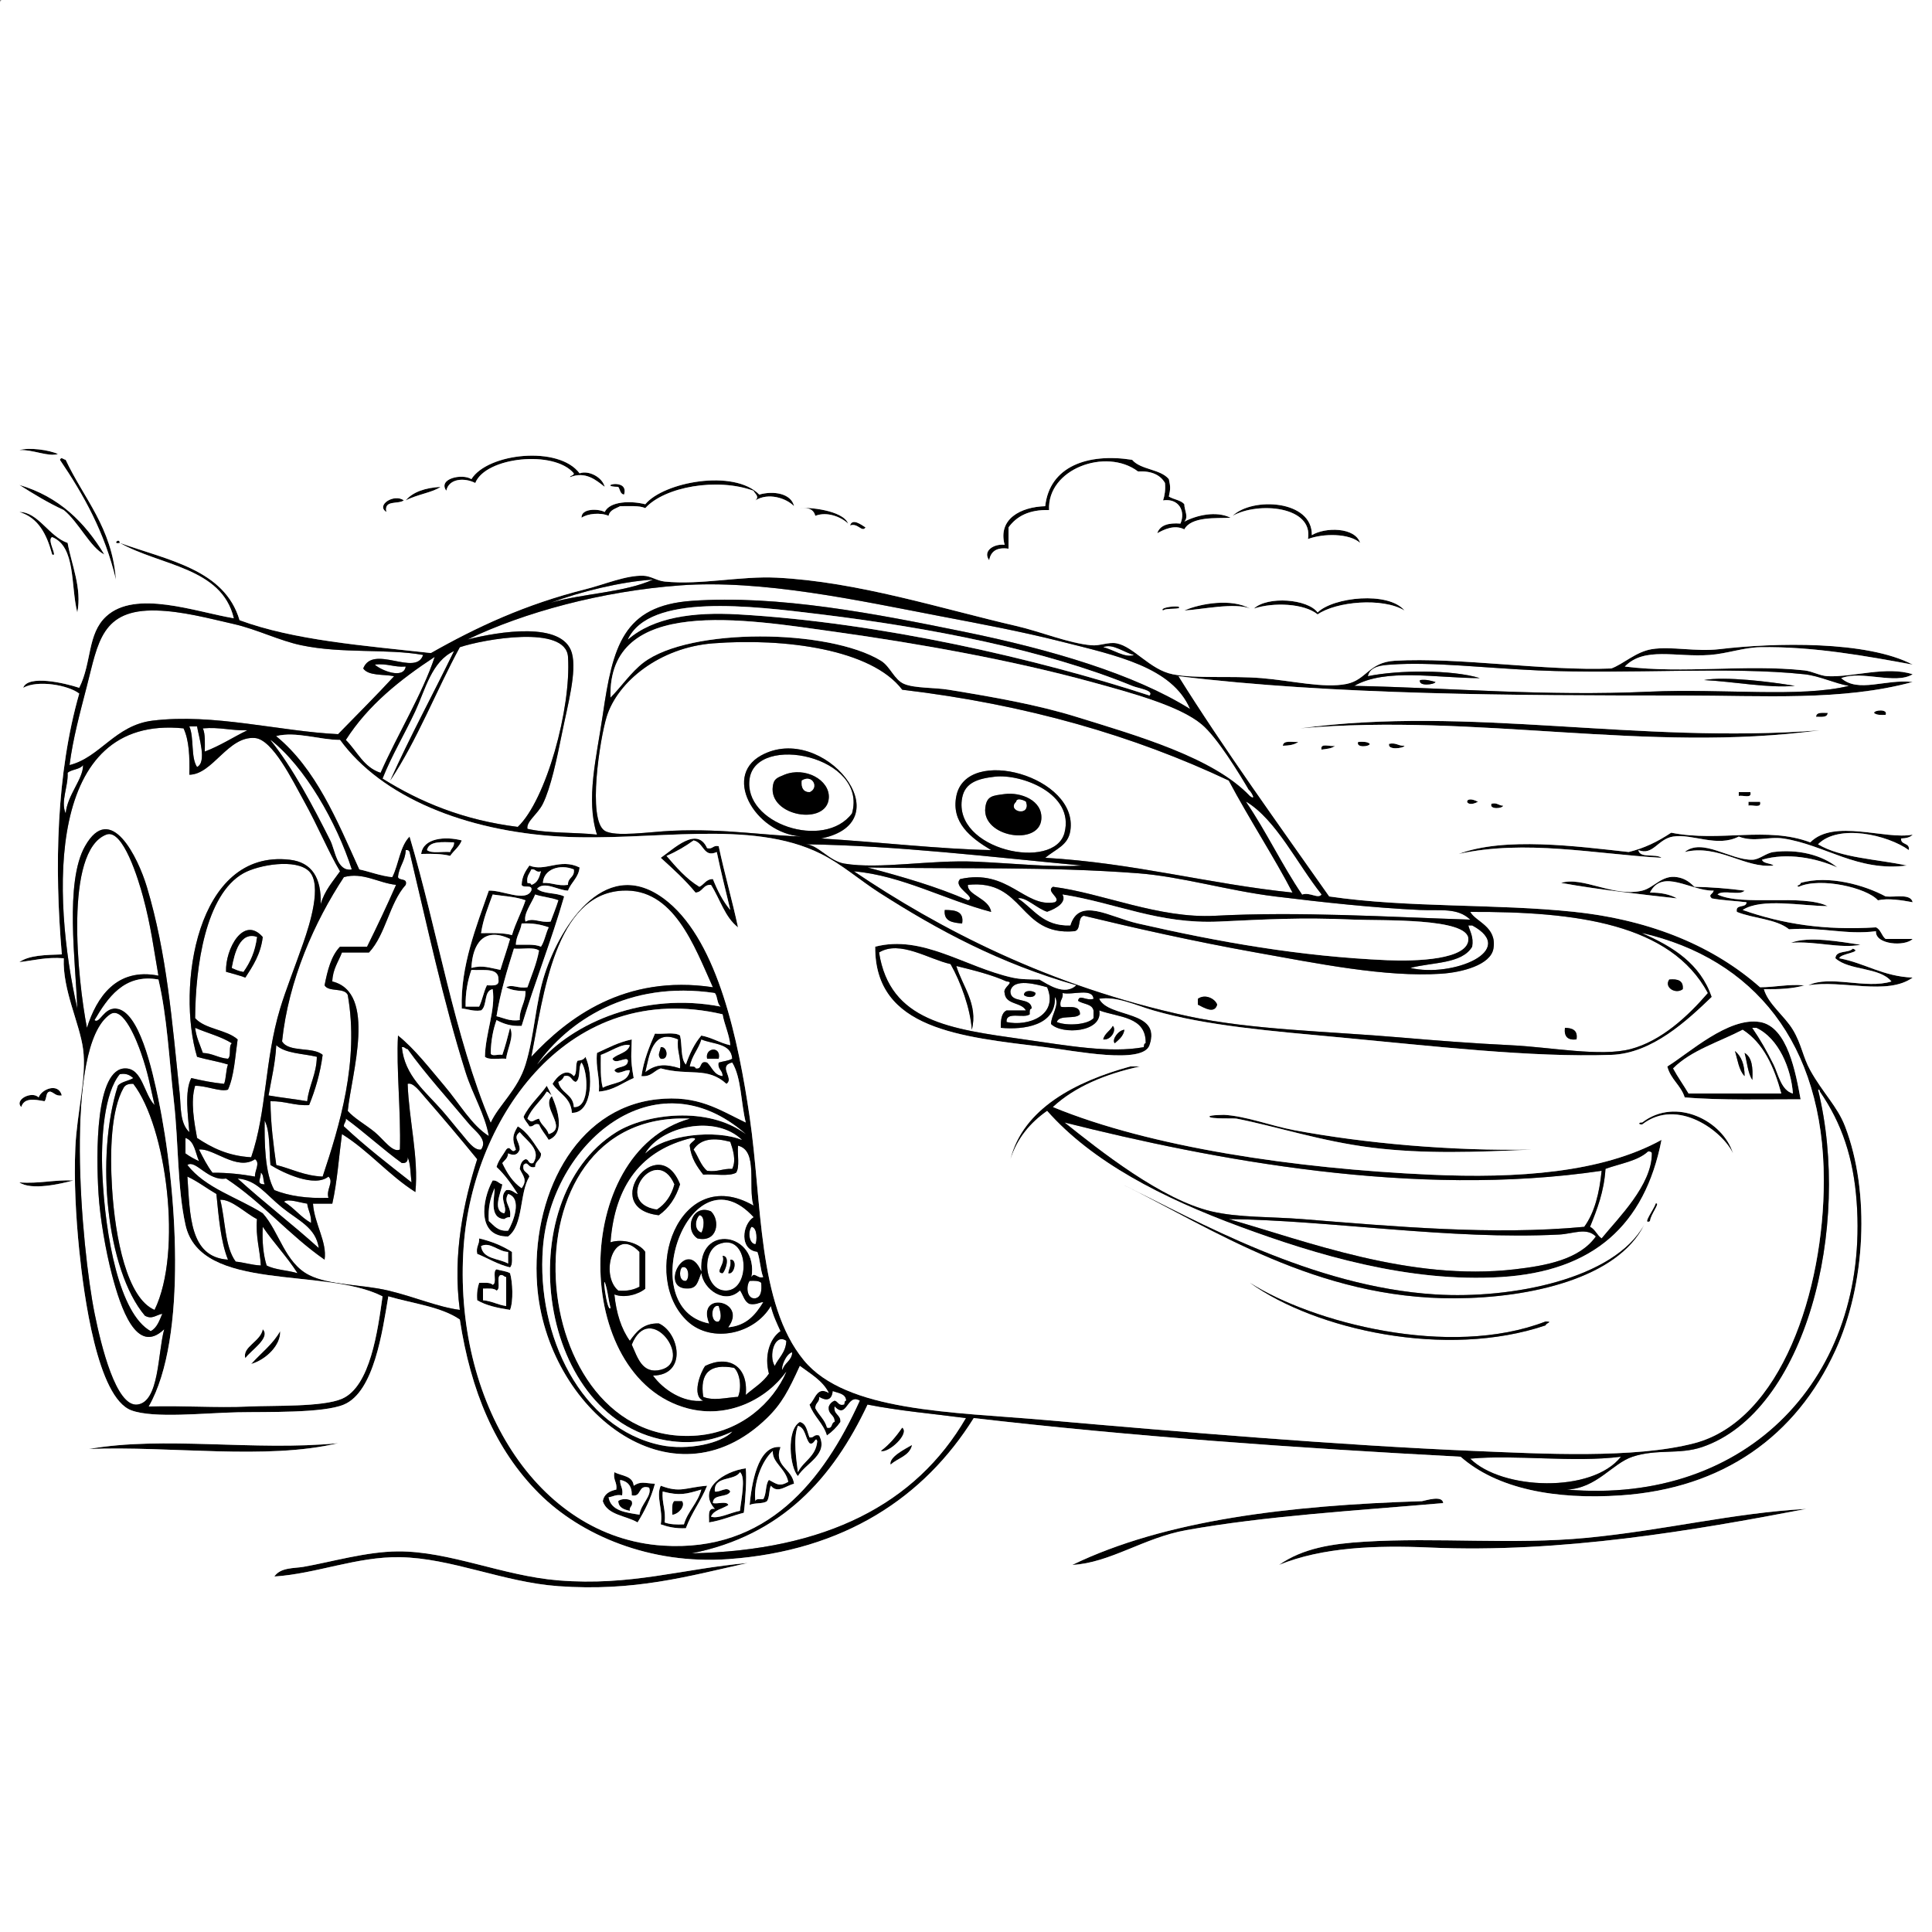 <?xml version="1.0" encoding="utf-8"?>
<!-- Generator: Adobe Illustrator 15.0.0, SVG Export Plug-In . SVG Version: 6.00 Build 0)  -->
<!DOCTYPE svg PUBLIC "-//W3C//DTD SVG 1.1//EN" "http://www.w3.org/Graphics/SVG/1.1/DTD/svg11.dtd">
<svg version="1.1" id="Layer_1" 
	 xmlns="http://www.w3.org/2000/svg" xmlns:xlink="http://www.w3.org/1999/xlink" x="0px" y="0px" width="1000px" height="1000px"
	 viewBox="0 0 1000 1000" enable-background="new 0 0 1000 1000" xml:space="preserve">
<rect x="0" y="0" width="1000" height="1000" fill="#808080" stroke="none"/>
<g>
	<path fill-rule="evenodd" clip-rule="evenodd" d="M10,233c4.926-1.569,15.443-0.127,20,2C25.02,236.624,17.093,232.591,10,233z"/>
	<path fill-rule="evenodd" clip-rule="evenodd" d="M313,252c-4.399-3.437-9.889-8.256-18-5c0.247-1.086,1.988-0.678,2-2
		c-10.115-12.17-45.638-8.533-51,5c-5.456-2.834-13.67-2.447-15,4c-4.518-6.229,8.218-9.072,13-6c8.417-13.503,45.243-17.505,56-3
		C304.708,243.276,311.781,246.987,313,252z"/>
	<path fill-rule="evenodd" clip-rule="evenodd" d="M31,238c0.733-1.781,1.818-0.144,3,0c9.327,20.006,23.91,34.757,26,62
		C54.18,275.487,43.257,256.077,31,238z"/>
	<path fill-rule="evenodd" clip-rule="evenodd" d="M605,257c2.441,1.559,6.207,1.793,8,4c0.01,3.114,2.365,6.517,0,9
		c6.159-3.246,16.392-5.783,24-2c-7.324,0.354-20.32-0.81-24,6c-5.079-2.577-10.48,0.03-14,2c1.397-4.269,5.88-5.453,12-5
		c2.794-6.554-0.944-13.178-9-12c0.841-2.492,1.309-5.357,1-9c-2.44-4.226-7.01-6.324-14-6c-16.533-12.439-47.112-1.261-46,20
		c-10.285-0.285-16.804,3.196-21,9c0,3.667,0,7.333,0,11c-6.198-0.864-9.197,1.469-10,6c-3.596-4.97,2.639-8.665,8-8
		c-3.621-13.376,8.307-19.628,21-20c2.263-20.476,21.796-27.642,45-24c4.423,5.244,14.641,4.692,19,10
		C605.871,251.977,605.871,253.023,605,257z"/>
	<path fill-rule="evenodd" clip-rule="evenodd" d="M323,256c-2.054-0.279-1.996-2.671-3-4C308.18,251.843,325.884,246.918,323,256z"
		/>
	<path fill-rule="evenodd" clip-rule="evenodd" d="M10,251c20.606,6.061,33.963,19.37,44,36c-7.185-3.488-13.269-16.727-21-23
		C24.785,260.215,17.343,255.657,10,251z"/>
	<path fill-rule="evenodd" clip-rule="evenodd" d="M228,252c-3.746,2.826-11.923,3.861-18,7
		C213.837,254.503,220.169,252.503,228,252z"/>
	<path fill-rule="evenodd" clip-rule="evenodd" d="M209,259c-2.804,2.196-10.475-0.475-9,6C194.35,261.457,204.103,255.321,209,259z
		"/>
	<path fill-rule="evenodd" clip-rule="evenodd" d="M679,277c6.85-4.216,22.369-4.228,25,4c-5.566-5.011-19.016-4.99-27-2
		c2.925-17.01-25.868-19.451-39-12C648.191,257.12,679.374,258.761,679,277z"/>
	<path fill-rule="evenodd" clip-rule="evenodd" d="M439,271c-3.541-3.337-10.813-6.426-17-4c-0.794-3.206-3.479-4.521-8-4
		C417.76,262.367,436.268,263.971,439,271z"/>
	<path fill-rule="evenodd" clip-rule="evenodd" d="M448,273c-1.888,2.782-4.038-2.55-8-1C441.137,267.945,446.099,271.811,448,273z"
		/>
	<path fill-rule="evenodd" clip-rule="evenodd" fill="#FFFFFF" d="M338,300c-14.905,6.761-36.234,7.1-53,12
		C300.336,306.261,321.305,301.074,338,300z"/>
	<path fill-rule="evenodd" clip-rule="evenodd" fill="#FFFFFF" d="M616,367c-28.826-18.033-71.946-30.808-117-40
		c-45.189-9.22-96.186-19.21-141-16c-35.493,2.542-40.839,23.529-46,59c-3.164,21.747-8.923,43.69-3,62
		c-11.701-1.299-25.441-0.559-36-3c-0.695-3.868,5.275-7.456,8-13c4.063-8.267,7.149-22.758,10-37c2.782-13.899,7.698-31.441,5-41
		c-4.698-16.642-38.085-11.036-54-7c29.247-14.073,69.479-25.02,110-28c42.51-3.127,91.888,7.742,135,16
		c19.38,3.712,40.757,7.649,62,13C577.914,339.283,606.714,345.264,616,367z"/>
	<path fill-rule="evenodd" clip-rule="evenodd" d="M647,315c-7.8-3.268-25.165,0.511-34,1C621.502,312.248,637.57,309.65,647,315z"
		/>
	<path fill-rule="evenodd" clip-rule="evenodd" fill="#FFFFFF" d="M219,339c-3.733,11.5-25.942-5.824-31,7
		c2.744,3.923,10.417,2.917,16,4c-9.421,10.246-19.31,20.024-29,30c-30.057-1.416-64.461-10.87-96-7
		c-19.475,2.39-27.212,19.094-43,23c1.73-13.667,5.378-26.942,9-41c5.762-22.36,7.464-39.788,36-39c13.29,0.367,26.616,3.945,40,7
		c12.078,2.757,23.604,8.62,35,11C177.226,338.434,200.063,335.652,219,339z"/>
	<path fill-rule="evenodd" clip-rule="evenodd" fill="#FFFFFF" d="M268,428c-28.165-3.501-50.503-12.83-70-25
		c4.635-11.725,11.397-22.958,17-35c5.07-10.898,8.403-25.73,20-31c-10.888,22.445-22.667,44-33,67c14-21,23.667-46.333,36-69
		c12.104-4.085,54.923-11.774,56,5C295.71,366.643,282.711,414.08,268,428z"/>
	<path fill-rule="evenodd" clip-rule="evenodd" fill="#FFFFFF" d="M669,462c-44.082-4.584-82.002-15.332-128-18
		c5.82-4.795,11.8-6.387,13-14c4.41-27.979-53.687-44.379-59-18c-2.756,13.684,7.315,21.623,18,28c-26.837-0.498-59.062-4.27-88-6
		c43.109-8.743,1.012-60.563-31-43c-20.874,11.453-1.557,42.348,23,42c-20.298-0.266-41.04-4.229-69-3
		c-11.689,0.514-29.636,3.381-35,0c-9.098-5.736-2.453-47.839,1-59c5.681-18.362,27.601-35.868,55-38
		c37.032-2.881,82.085,3.007,98,24c64.37,7.63,120.098,23.902,169,47C646.263,423.405,660.06,444.606,669,462z"/>
	<path fill-rule="evenodd" clip-rule="evenodd" fill="#FFFFFF" d="M571,335c4.908-2.214,11.037,2.942,16,4
		C582.489,340.816,575.93,336.091,571,335z"/>
	<path fill-rule="evenodd" clip-rule="evenodd" fill="#FFFFFF" d="M225,340c-6.285,19.05-19.243,40.089-28,60
		c-8.839-2.827-12.144-11.189-18-17C190.562,364.895,207.111,351.778,225,340z"/>
	<path fill-rule="evenodd" clip-rule="evenodd" fill="#FFFFFF" d="M194,344c6.446-0.779,9.848,1.486,16,1
		C208.939,351.784,197.125,346.944,194,344z"/>
	<path fill-rule="evenodd" clip-rule="evenodd" fill="#FFFFFF" d="M957,355c-25.075,6.219-65.68,1.305-103,3
		c-54.763,2.487-101.576-1.923-153-3c16.248-9.278,42.242-4.046,65-4c-14.477-4.442-42.265-4.255-58-1c1.072-5.44,7.964-5.701,12-6
		c21.103-1.563,49.337,1.828,76,3c47.081,2.07,99.428-2.156,138,2C941.854,349.846,949.68,353.771,957,355z M882,352
		c15.268,0.736,33.049,4.28,47,3C915.843,352.779,892.709,350.02,882,352z M743,353c-2.396-0.605-4.562-1.438-8-1
		C733.985,355.427,742.512,354.382,743,353z"/>
	<path fill-rule="evenodd" clip-rule="evenodd" d="M929,355c-13.951,1.28-31.732-2.264-47-3C892.709,350.02,915.843,352.779,929,355
		z"/>
	<path fill-rule="evenodd" clip-rule="evenodd" d="M735,352c3.438-0.438,5.604,0.395,8,1C742.512,354.382,733.985,355.427,735,352z"
		/>
	<path fill-rule="evenodd" clip-rule="evenodd" d="M970,369c0.017-1.527,7.41-2.192,6,1C973.535,370.132,971.182,370.151,970,369z"
		/>
	<path fill-rule="evenodd" clip-rule="evenodd" d="M946,369c-0.111,2.555-3.349,1.985-6,2C940.111,368.445,943.349,369.015,946,369z
		"/>
	<path fill-rule="evenodd" clip-rule="evenodd" d="M942,378c-89.935,12.027-177.006-9.026-269-1
		C760.507,365.066,847.291,385.292,942,378z"/>
	<path fill-rule="evenodd" clip-rule="evenodd" fill="#FFFFFF" d="M95,377c2.886,6.114,3.246,14.754,3,24
		c12.147-0.115,20.019-20.193,34-19c9.163,0.782,19.564,22.235,25,32c7.64,13.723,13.156,27.257,19,37
		c-3.726,5.274-8.018,9.982-10,17c0.424-13.628-4.566-21.664-16-23c-48.655-5.686-58.624,66.764-48,102
		c5.143,1.523,10.947,2.387,16,4c-1.097,2.903-0.903,7.097-2,10c-6.071-0.596-11.589-1.744-17-3c-3.54,7.005-1.684,19.35-1,28
		c-5.007-4.642-4.29-13.275-5-20c-3.952-37.394-6.583-72.312-17-107c-4.463-14.862-18.671-44.598-32-21
		c-10.57,18.713-4.831,59.787-4,84C26.911,464.129,23.29,369.743,95,377z"/>
	<path fill-rule="evenodd" clip-rule="evenodd" fill="#FFFFFF" d="M98,376c1.333,0,2.667,0,4,0c0.945,5.727,5.184,18.435,0,21
		C98.649,392.017,100.567,381.767,98,376z"/>
	<path fill-rule="evenodd" clip-rule="evenodd" fill="#FFFFFF" d="M105,377c8.761-0.761,14.753,1.247,23,1
		c-7.402,3.598-14.006,7.994-22,11C106.017,384.65,106.331,380.002,105,377z"/>
	<path fill-rule="evenodd" clip-rule="evenodd" d="M672,384c-1.849,1.484-4.751,1.916-8,2C664.223,382.89,668.977,384.311,672,384z"
		/>
	<path fill-rule="evenodd" clip-rule="evenodd" d="M703,384c2.465-0.132,4.818-0.151,6,1C708.983,386.527,701.59,387.192,703,384z"
		/>
	<path fill-rule="evenodd" clip-rule="evenodd" d="M719,385c3.769-0.769,4.78,1.22,8,1C726.512,387.382,717.985,388.427,719,385z"/>
	<path fill-rule="evenodd" clip-rule="evenodd" d="M691,386c-1.514,1.486-4.389,1.611-7,2C683.198,384.198,688.729,386.729,691,386z
		"/>
	<path fill-rule="evenodd" clip-rule="evenodd" fill="#FFFFFF" d="M441,421c-14.297,19.235-56.488,5.353-53-18
		C391.508,379.512,449.359,391.309,441,421z M400,407c-2.152,15.688,28.137,20.538,29,6c0.557-9.37-12.374-16.306-23-12
		C401.98,402.629,400.518,403.229,400,407z"/>
	<path fill-rule="evenodd" clip-rule="evenodd" fill="#FFFFFF" d="M43,396c0.044,7.388-8.071,15.255-9,25
		c-2.773-6.129,1.4-13.916,1-21C37.129,398.129,41.369,398.368,43,396z"/>
	<path fill-rule="evenodd" clip-rule="evenodd" d="M406,401c10.626-4.306,23.557,2.63,23,12c-0.863,14.538-31.152,9.688-29-6
		C400.518,403.229,401.98,402.629,406,401z M415,404c-0.399,3.733,0.799,5.868,4,6C424.102,407.879,420.595,400.479,415,404z"/>
	<path fill-rule="evenodd" clip-rule="evenodd" fill="#FFFFFF" d="M515,402c13.521-1.537,41.229,8.697,36,29
		c-5.201,20.197-57.978,9.012-53-18C499.477,404.987,506.306,402.988,515,402z M510,418c-1.889,15.344,27.937,20.055,29,6
		c0.742-9.812-10.786-14.102-19-13C513.865,411.823,510.756,411.861,510,418z"/>
	<path fill-rule="evenodd" clip-rule="evenodd" fill="#FFFFFF" d="M419,410c-3.201-0.132-4.399-2.267-4-6
		C420.595,400.479,424.102,407.879,419,410z"/>
	<path fill-rule="evenodd" clip-rule="evenodd" d="M520,411c8.214-1.102,19.742,3.188,19,13c-1.063,14.055-30.889,9.344-29-6
		C510.756,411.861,513.865,411.823,520,411z M531,415c-0.606-0.576-4.743-2.34-5,0C520.856,419.876,533.66,423.045,531,415z"/>
	<path fill-rule="evenodd" clip-rule="evenodd" d="M900,410c2,0,4,0,6,0c0.947,3.614-3.938,1.395-6,2
		C900,411.333,900,410.667,900,410z"/>
	<path fill-rule="evenodd" clip-rule="evenodd" fill="#FFFFFF" d="M526,415c0.257-2.34,4.394-0.576,5,0
		C533.66,423.045,520.856,419.876,526,415z"/>
	<path fill-rule="evenodd" clip-rule="evenodd" d="M765,415C757.799,418.926,757.222,410.858,765,415L765,415z"/>
	<path fill-rule="evenodd" clip-rule="evenodd" d="M905,415c2,0,4,0,6,0c0.947,3.614-3.938,1.395-6,2
		C905,416.333,905,415.667,905,415z"/>
	<path fill-rule="evenodd" clip-rule="evenodd" d="M772,416c3.056-0.723,3.645,1.022,6,1C777.983,418.527,770.59,419.192,772,416z"
		/>
	<path fill-rule="evenodd" clip-rule="evenodd" d="M990,432c-1.232,1.434-3.438,1.895-6,2c-0.211,3.544,4.691,1.976,4,6
		c-10.91-7.878-36.344-13.726-47-3c11.872,7.128,30.376,7.624,46,11c-25.572,3.364-42.272-10.701-64-14
		c-7.446-1.13-15.424,2.078-23-1c-11.199,5.785-23.873-1.587-34,0c-7.988,1.252-10.385,10.075-18,7c0.829,4.504,9.047,1.62,12,4
		c-34.854-1.994-70.307-9.606-105-2c23.626-8.942,61.012-3.975,88-1c8.119-2.021,14.659-5.137,22-10c25.395,5.021,49.36-3.488,72,5
		C949.274,423.612,976.015,434.827,990,432z"/>
	<path fill-rule="evenodd" clip-rule="evenodd" fill="#FFFFFF" d="M82,505c-21.751-4.312-32.003,11.252-37,27
		c-4.851-25.188-11.851-91.471,10-100c8.658-3.379,16.76,23.72,19,32C78.131,479.273,79.542,491.019,82,505z"/>
	<path fill-rule="evenodd" clip-rule="evenodd" d="M372,438c3.028,14.305,6.942,27.724,10,42c-6.815-5.186-9.309-14.691-14-22
		c-4.205-0.205-4.2,3.8-8,4c-5.406-6.594-11.705-12.295-18-18c6.535-4.424,18.762-16.708,24-5
		C369.059,439.725,368.941,437.275,372,438z M359,435c-4.242,3.091-8.866,5.801-14,8c5.08,5.92,10.156,11.844,17,16
		c2.509-1.157,3.349-3.984,7-4c2.364,5.969,5.169,11.498,9,16c-2.403-9.931-4.852-19.814-7-30
		C364.085,444.188,364.395,436.126,359,435z"/>
	<path fill-rule="evenodd" clip-rule="evenodd" d="M239,435c-1.274,3.392-4.106,5.228-6,8c-4.226-1.107-9.514-1.152-15-1
		C218.976,433.693,230.572,432.771,239,435z M221,440c2.417,1.917,8.036,0.631,12,1c0.429-1.904,2.154-2.512,2-5
		C228.896,435.896,222.124,435.124,221,440z"/>
	<path fill-rule="evenodd" clip-rule="evenodd" fill="#FFFFFF" d="M371,441c2.148,10.186,4.597,20.069,7,30
		c-3.831-4.502-6.636-10.031-9-16c-3.651,0.016-4.491,2.843-7,4c-6.844-4.156-11.92-10.08-17-16c5.134-2.199,9.758-4.909,14-8
		C364.395,436.126,364.085,444.188,371,441z"/>
	<path fill-rule="evenodd" clip-rule="evenodd" fill="#FFFFFF" d="M235,436c0.154,2.488-1.571,3.096-2,5
		c-3.964-0.369-9.583,0.917-12-1C222.124,435.124,228.896,435.896,235,436z"/>
	<path fill-rule="evenodd" clip-rule="evenodd" fill="#FFFFFF" d="M417,437c46.708,0.626,96.681,6.652,143,11
		c-16.017,1.019-34.73-1.109-55-2c-23.735-1.043-49.75,4.057-68,1C429.028,445.665,423.442,437.211,417,437z"/>
	<path fill-rule="evenodd" clip-rule="evenodd" d="M951,449c-10.983-4.92-26.067-7.82-39-4c0.846,2.155,4.387,1.613,6,3
		c-14.96,1.646-28.352-11.217-46-7c9.089-7.469,23.452,4.198,35,4c3.692-0.063,7.045-3.485,11-4
		C930.282,439.402,943.071,442.438,951,449z"/>
	<path fill-rule="evenodd" clip-rule="evenodd" fill="#FFFFFF" d="M210,440c1.163-0.163,1.779,0.221,2,1
		c9.074,37.921,17.342,76.943,29,114c3.606,11.463,10.09,21.832,12,33c-8.89-5.535-15.109-16.721-23-26
		c-7.688-9.042-15.224-18.972-24-26c-0.938,16.981,1.534,39.102,1,59c-3.814,1.815-8.448-5.258-13-9c-4.647-3.82-10.757-7.188-14-11
		c1.867-18.877,15.333-61.241-8-67c0.212-6.455,3.173-10.16,5-15c4.667,0,9.333,0,14,0c8.697-9.303,10.485-25.515,19-35
		c1.053-3.719-3.373-1.961-4-4C206.478,448.478,209.787,445.787,210,440z"/>
	<path fill-rule="evenodd" clip-rule="evenodd" d="M300,449c-0.575,5.425-4.4,7.6-6,12c-5.452-0.236-12.275-5.118-16-1
		c3.125,2.876,10.083,1.917,14,4c-6.613,23.054-15.138,44.195-22,67c-5.629,0.295-9.52-1.146-13-3c-1.77,4.896-2.845,10.488-3,17
		c0.125,2.209,4.242,0.425,6,1c1.552-4.447,2.77-9.23,4-14c2.335,4.368-1.525,11.117-2,16c-3.675-0.325-8.853,0.854-11-1
		c0.208-12.131,5.64-24.353,4-35c-4.807,0.859-2.642,8.691-6,11c-4.257,0.591-6.614-0.719-10-1c-0.781-21.859,7.716-42.893,14-61
		c6.849-0.426,19.005,6.134,22,0c0.958-3.624-4.316-1.017-5-3c0.178-4.489,2.08-7.253,4-10C282.238,451.421,289.842,443.968,300,449
		z M281,457c4.9-0.234,7.571,1.762,13,1c-0.256-3.923,3.617-3.717,3-8C289.734,447.055,281.393,449.922,281,457z M273,457
		c0.776,0.224,1.973,0.027,2,1c3.145-0.855,4.147-3.853,5-7c-2.826,0.826-2.591-1.409-5-1C274.162,452.162,272.411,453.411,273,457z
		 M249,483c5.753-0.087,11.549-0.216,16,1c1.885-6.448,4.931-11.736,7-18c-4.826-1.841-11.184-2.149-17-3
		C252.738,469.404,250.116,475.45,249,483z M272,477c4.156-2.233,7.422,0.811,13,0c1.342-3.658,2.812-7.188,4-11
		c-3.567-1.433-8.279-1.721-12-3C275.365,467.284,270.754,473.074,272,477z M267,489c4.612,0.055,9.776-0.443,13,1
		c1.869-2.797,2.459-6.875,4-10c-3.885-1.448-8.372-2.295-14-2C269.447,482.113,267.134,484.467,267,489z M244,501
		c5.934-1.618,9.397-0.008,15,1c1.617-5.383,3.465-10.535,5-16C250.173,479.433,244.562,488.902,244,501z M257,526
		c3.807,0.859,6.626,2.708,12,2c-0.211-6.211,3.072-8.928,3-15c-3.931-0.069-7.516-0.483-10-2c3.405-1.733,5.865,0.769,11,0
		c2.124-6.21,4.716-11.951,6-19c-2.698-1.968-8.738-0.595-13-1C262.488,502.155,259.035,513.368,257,526z M241,521
		c2.333,0,4.667,0,7,0c1.66-3.34,2.34-7.66,4-11c3.041,0.04,6.582,0.582,6-3c0.169-6.502-8.191-4.476-14-5
		C242.11,507.443,240.859,513.525,241,521z"/>
	<path fill-rule="evenodd" clip-rule="evenodd" fill="#FFFFFF" d="M130,599c-11.976-0.691-20.396-4.938-28-10
		c-1.35-7.446-3.563-18.927-1-27c5.969-0.05,13.035,3.285,17,2c3.229-7.105,3.677-16.989,5-26c-5.837-5.163-16.792-5.208-22-11
		c0.183-26.578,5.283-63.943,25-75c7.794-4.371,27.243-7.757,34-1c6.907,6.907,0.262,27.637-3,37c-4.48,12.861-9.029,24.2-12,34
		C136.903,548.71,138.091,575.52,130,599z M136,485c-9.939-11.39-19.488,6.271-19,18c3.331,1.003,6.87,1.797,10,3
		C130.918,499.918,134.934,493.934,136,485z"/>
	<path fill-rule="evenodd" clip-rule="evenodd" fill="#FFFFFF" d="M449,449c48.446,0.868,92.9-0.573,140,3
		c22.505,1.708,46.455,8.988,71,12c25.129,3.083,50.826,5.889,75,7c10.761,0.495,19.312-1.322,26,5
		c-42.092-1.362-88.729-4.301-132-2c-29.215,1.554-58.226-11.708-84-15c-3.951,2.418,4.623,5.909,1,8
		c-15.719,3.011-24.164-17.562-49-12c-4.258,4.23,8.842,9.426,4,11C485.031,458.969,467.178,453.822,449,449z"/>
	<path fill-rule="evenodd" clip-rule="evenodd" fill="#FFFFFF" d="M297,450c0.617,4.283-3.256,4.077-3,8
		c-5.429,0.762-8.1-1.234-13-1C281.393,449.922,289.734,447.055,297,450z"/>
	<path fill-rule="evenodd" clip-rule="evenodd" fill="#FFFFFF" d="M275,450c2.409-0.409,2.174,1.826,5,1
		c-0.853,3.147-1.855,6.145-5,7c-0.027-0.973-1.224-0.776-2-1C272.411,453.411,274.162,452.162,275,450z"/>
	<path fill-rule="evenodd" clip-rule="evenodd" fill="#FFFFFF" d="M442,451c24.579,2.089,47.222,14.777,71,21
		c-0.977-7.036-12.604-8.712-12-14c29.396-3.063,26.166,26.501,55,24c3.867-0.466,1.442-7.224,5-8c24.798,5.994,56.163,13.126,89,19
		c31.595,5.652,67.218,12.926,96,11c10.983-0.735,25.574-4.61,27-13c1.939-11.406-9.217-13.848-12-19
		c55.235-0.236,103.788,6.212,123,42c-10.414,12.102-24.142,24.838-40,29c-15.6,4.094-41.41-1.02-62-2
		c-19.35-0.922-38.622-2.426-57-4c-38.117-3.264-76.918-3.895-110-11C542.922,510.52,485.663,480.479,442,451z M498,478
		c1.066-6.399-3.684-6.982-9-7C488.359,476.975,493.109,477.558,498,478z M871,512c0.441-4.441-2.557-5.443-7-5
		C861.163,511.012,867.26,514.839,871,512z M620,517c0,1,0,2,0,3c3.09,1.501,8.59,5.091,10,0
		C628.96,516.909,623.742,514.236,620,517z M816,538c0.776-4.776-2.089-5.911-6-6C809.471,536.529,811.471,538.529,816,538z"/>
	<path fill-rule="evenodd" clip-rule="evenodd" fill="#FFFFFF" d="M205,458c-4.775,10.892-9.811,21.522-15,32c-4.667,0-9.333,0-14,0
		c-4.597,4.736-6.468,12.198-8,20c2.018,3.648,10.324,1.01,12,5c6.048,34.351-4.33,67.879-13,94c-9.594-0.406-15.985-4.016-24-6
		c-1.461-10.538-2.908-21.092-3-33c7.522-0.188,12.281,2.386,20,2c3.167-7.834,5.725-16.275,7-26c-4.954-4.379-17.597-1.07-21-7
		c3.335-31.73,16.752-61.866,32-85C187.772,451.292,195.791,457.02,205,458z"/>
	<path fill-rule="evenodd" clip-rule="evenodd" fill="#FFFFFF" d="M369,511c-45.665-6.826-75.275,15.932-94,36
		c6.344-32.053,12.185-83.996,47-86C348.691,459.463,359.335,489.637,369,511z"/>
	<path fill-rule="evenodd" clip-rule="evenodd" fill="#FFFFFF" d="M255,463c5.816,0.851,12.174,1.159,17,3
		c-2.069,6.264-5.115,11.552-7,18c-4.451-1.216-10.247-1.087-16-1C250.116,475.45,252.738,469.404,255,463z"/>
	<path fill-rule="evenodd" clip-rule="evenodd" fill="#FFFFFF" d="M277,463c3.721,1.279,8.433,1.567,12,3
		c-1.188,3.812-2.658,7.342-4,11c-5.578,0.811-8.844-2.233-13,0C270.754,473.074,275.365,467.284,277,463z"/>
	<path fill-rule="evenodd" clip-rule="evenodd" fill="#FFFFFF" d="M270,478c5.628-0.295,10.115,0.552,14,2
		c-1.541,3.125-2.131,7.203-4,10c-3.224-1.443-8.388-0.945-13-1C267.134,484.467,269.447,482.113,270,478z"/>
	<path fill-rule="evenodd" clip-rule="evenodd" fill="#FFFFFF" d="M760,479c0.667,0,1.333,0,2,0c24.041,12.935-10.099,27.137-32,22
		c11.323-3.01,26.688-1.979,32-11C762.802,484.865,760.928,482.405,760,479z"/>
	<path fill-rule="evenodd" clip-rule="evenodd" d="M127,506c-3.13-1.203-6.669-1.997-10-3c-0.488-11.729,9.061-29.39,19-18
		C134.934,493.934,130.918,499.918,127,506z M120,501c1.869,0.798,3.663,1.671,6,2c3.463-4.87,6.094-10.573,7-18
		C124.257,482.09,121.402,493.28,120,501z"/>
	<path fill-rule="evenodd" clip-rule="evenodd" fill="#FFFFFF" d="M133,485c-0.906,7.427-3.537,13.13-7,18
		c-2.337-0.329-4.131-1.202-6-2C121.402,493.28,124.257,482.09,133,485z"/>
	<path fill-rule="evenodd" clip-rule="evenodd" fill="#FFFFFF" d="M264,486c-1.535,5.465-3.383,10.617-5,16
		c-5.603-1.008-9.066-2.618-15-1C244.562,488.902,250.173,479.433,264,486z"/>
	<path fill-rule="evenodd" clip-rule="evenodd" d="M963,489c-10.498,2.156-23.293-2.033-36-1
		C936.056,484.392,952.731,487.482,963,489z"/>
	<path fill-rule="evenodd" clip-rule="evenodd" fill="#FFFFFF" d="M492,499c5.311,9.301,10.329,23.288,11,34
		c3.437-13.11-5.066-22.928-8-33c9.09,2.244,18.196,4.471,26,8c4.671,0.229-2.154,2.976-1,6c0.498,6.169,8.707,4.626,11,9
		c-3.333,0-6.667,0-10,0c-2.713,1.287-3.03,4.97-3,9c11.882,1.138,28.781-1.161,28-16c2.662,4.036-1.908,9.395-2,14
		c5.582,5.713,26.929,4.455,25-7c9.997,3.67,24.309,3.025,24,17c-0.973,0.027-0.776,1.224-1,2c-17.353,3.247-39.806-0.858-62-4
		c-38.23-5.411-69.423-9.262-75-45C465.739,486.403,480.826,496.566,492,499z M571,538c3.968,0.585,7.122-4.812,5-7
		C574.631,533.631,571.79,534.79,571,538z M577,540c2.087-1.913,4.44-3.56,5-7C578.834,533.217,575.286,538.22,577,540z"/>
	<path fill-rule="evenodd" clip-rule="evenodd" fill="#FFFFFF" d="M266,491c4.262,0.405,10.302-0.968,13,1
		c-1.284,7.049-3.876,12.79-6,19c-5.135,0.769-7.595-1.733-11,0c2.484,1.517,6.069,1.931,10,2c0.072,6.072-3.211,8.789-3,15
		c-5.374,0.708-8.193-1.141-12-2C259.035,513.368,262.488,502.155,266,491z"/>
	<path fill-rule="evenodd" clip-rule="evenodd" d="M952,496c13.45,2.55,22.605,9.395,38,10c-13.179,9.509-36.661,1.024-54,4
		c11.126-5.458,29.891,2.109,43-2c-6.129-7.538-21.844-5.489-29-12c0.261-4.406,6.849-2.485,9-5
		C964.315,492.94,952.578,493.459,952,496z"/>
	<path fill-rule="evenodd" clip-rule="evenodd" fill="#FFFFFF" d="M244,502c5.809,0.524,14.169-1.502,14,5
		c0.582,3.582-2.959,3.04-6,3c-1.66,3.34-2.34,7.66-4,11c-2.333,0-4.667,0-7,0C240.859,513.525,242.11,507.443,244,502z"/>
	<path fill-rule="evenodd" clip-rule="evenodd" fill="#FFFFFF" d="M542,511c6.075,14.653-10.037,20.447-21,18
		c-0.488-5.821,9.051-1.616,12-4c-0.086-1.419-0.165-2.832,1-3c-0.343-6.324-11.119-2.214-11-9
		C524.393,505.885,537.233,509.697,542,511z M530,515c1.282,1.375,5.979,1.741,6-1C534.718,512.625,530.021,512.259,530,515z"/>
	<path fill-rule="evenodd" clip-rule="evenodd" d="M536,514c-0.021,2.741-4.718,2.375-6,1C530.021,512.259,534.718,512.625,536,514z
		"/>
	<path fill-rule="evenodd" clip-rule="evenodd" fill="#FFFFFF" d="M550,514c5.141,1.193,15.502-2.835,16,3
		c-4.019,1.213-7.317-2.647-8,1c2.492,1.841,7.219,1.447,8,5c0,1.333,0,2.667,0,4c-2.948,3.404-13.793,4.182-19,2
		c1.293-4.041,9.511-1.155,12-4c0.126-5.765-8.002-2.879-10-4C548.198,517.531,550.489,517.156,550,514z"/>
	<path fill-rule="evenodd" clip-rule="evenodd" fill="#FFFFFF" d="M80,572c-5.54-5.701-6.256-18.847-15-19
		c-15.657-0.275-15.303,44.027-14,65c0.762,12.265,3.683,29.462,7,42c4.452,16.827,12.667,41.812,27,28
		c-3.394,12.276-2.493,37.818-14,39c-10.931,1.122-18.629-30.358-22-47c-6.9-34.064-16.258-138.63,8-155
		c6.895-4.652,14.079,14.505,16,20C76.692,555.562,77.588,561.506,80,572z"/>
	<path fill-rule="evenodd" clip-rule="evenodd" d="M932,569c-16.339-0.036-41.905,0.604-60-1c-2.002-6.332-7.318-9.348-9-16
		c11.056-6.719,31.613-25.776,48-23C925.351,531.432,929.514,555.725,932,569z M918,551c2.421,4.844,3.917,13.438,10,15
		c-0.887-12.784-7.35-28.647-19-34c-0.667,0-1.333,0-2,0C911.339,538.375,914.42,543.837,918,551z M902,533
		c-12.279,6.388-26.701,10.632-36,20c2.457,4.543,5.396,8.604,8,13c16,0,32,0,48,0C918.193,552.14,912.772,539.895,902,533z"/>
	<path fill-rule="evenodd" clip-rule="evenodd" d="M576,531c2.122,2.188-1.032,7.585-5,7C571.79,534.79,574.631,533.631,576,531z"/>
	<path fill-rule="evenodd" clip-rule="evenodd" fill="#FFFFFF" d="M101,532c6.273,2.727,13.499,4.501,19,8
		c-1.879,1.454-0.121,6.546-2,8c-4.977-0.357-7.867-2.799-13-3C103.545,540.788,101.608,537.059,101,532z"/>
	<path fill-rule="evenodd" clip-rule="evenodd" fill="#FFFFFF" d="M907,532c0.667,0,1.333,0,2,0c11.65,5.353,18.113,21.216,19,34
		c-6.083-1.562-7.579-10.156-10-15C914.42,543.837,911.339,538.375,907,532z"/>
	<path fill-rule="evenodd" clip-rule="evenodd" d="M582,533c-0.56,3.44-2.913,5.087-5,7C575.286,538.22,578.834,533.217,582,533z"/>
	<path fill-rule="evenodd" clip-rule="evenodd" fill="#FFFFFF" d="M922,566c-16,0-32,0-48,0c-2.604-4.396-5.543-8.457-8-13
		c9.299-9.368,23.721-13.612,36-20C912.772,539.895,918.193,552.14,922,566z M903,557c-0.002-5.998-1.704-10.296-5-13
		C899.412,548.588,900.036,553.964,903,557z M907,559c0.382-6.382-0.164-11.836-4-14C904.293,549.707,904.651,555.349,907,559z"/>
	<path fill-rule="evenodd" clip-rule="evenodd" fill="#FFFFFF" d="M351,538c-0.754,6.088,1.598,9.068,1,15
		c-7.721-2.419-12.636-2.171-18,2C336.034,546.275,337.709,532.167,351,538z M342,548c4.414,0.854,3.549-6.484,0-6
		C341.691,544.338,340.042,546.131,342,548z"/>
	<path fill-rule="evenodd" clip-rule="evenodd" d="M327,538c-0.083,7.648-0.929,9.425,1,20c-5.881,2.453-10.289,6.378-18,7
		c0.533-7.532-1.77-12.229-1-20C314.708,542.375,320.125,539.458,327,538z M311,546c-0.028,6.027-0.312,12.312,1,17
		c4.921-2.745,13.139-2.194,14-9c-2.672-0.577-6.248,2.958-8,0c1.616-2.384,6.912-1.088,7-5c-0.479-2.627-6.65,2.498-8-1
		c2.601-2.732,7.825-2.842,9-7C322.144,539.838,315.552,544.531,311,546z"/>
	<path fill-rule="evenodd" clip-rule="evenodd" fill="#FFFFFF" d="M363,538c6.071,2.595,15.489,1.844,16,10
		c-1.892,1.108-4.724,1.275-7,2c-0.658,3.657,2.164,3.836,2,7c-4.482-0.518-5.426-4.574-8-7c-4.366-1.366-2.128,3.872-6,3
		c-0.162-1.172-1.823-0.844-3-1C358.033,546.366,361.48,543.146,363,538z M366,548c2,0,4,0,6,0
		C373.496,541.286,364.739,542.106,366,548z"/>
	<path fill-rule="evenodd" clip-rule="evenodd" fill="#FFFFFF" d="M326,541c-1.175,4.158-6.399,4.268-9,7
		c1.35,3.498,7.521-1.627,8,1c-0.088,3.912-5.384,2.616-7,5c1.752,2.958,5.328-0.577,8,0c-0.861,6.806-9.079,6.255-14,9
		c-1.312-4.688-1.028-10.973-1-17C315.552,544.531,322.144,539.838,326,541z"/>
	<path fill-rule="evenodd" clip-rule="evenodd" fill="#FFFFFF" d="M143,541c4.677,4.323,13.722,4.278,21,6
		c-0.192,9.141-4.029,14.638-5,23c-6.52-1.147-13.48-1.853-20-3C140.485,558.485,142.478,550.478,143,541z"/>
	<path fill-rule="evenodd" clip-rule="evenodd" fill="#FFFFFF" d="M208,542c1.615-0.282,1.722,0.945,3,1
		c9.08,12.748,21.28,26.137,32,39c2.855,3.426,9.734,7.925,6,13c-3.676,0.592-7.057-4.571-10-8c-3.136-3.653-6.44-7.919-10-12
		C220.206,564.918,209.486,556.949,208,542z"/>
	<path fill-rule="evenodd" clip-rule="evenodd" d="M342,542c3.549-0.484,4.414,6.854,0,6C340.042,546.131,341.691,544.338,342,542z"
		/>
	<path fill-rule="evenodd" clip-rule="evenodd" d="M372,548c-2,0-4,0-6,0C364.739,542.106,373.496,541.286,372,548z"/>
	<path fill-rule="evenodd" clip-rule="evenodd" d="M898,544c3.296,2.704,4.998,7.002,5,13C900.036,553.964,899.412,548.588,898,544z
		"/>
	<path fill-rule="evenodd" clip-rule="evenodd" d="M903,545c3.836,2.164,4.382,7.618,4,14C904.651,555.349,904.293,549.707,903,545z
		"/>
	<path fill-rule="evenodd" clip-rule="evenodd" d="M296,576c-0.453-7.881-6.713-9.953-10-15c1.904-3.349,6.944-8.763,11-4
		c1.96-1.373,0.54-6.127,2-8c1.862-0.138,3.342-0.658,4-2C307.033,555.143,307.042,576.293,296,576z M298,560
		c-2.442-0.558-2.131-3.869-6-3c-0.56,1.44-1.56,2.44-3,3c1.131,5.869,7.75,6.25,8,13c8.496,0.697,7.358-18.462,4-23
		C299.118,552.451,300.738,558.404,298,560z"/>
	<path fill-rule="evenodd" clip-rule="evenodd" fill="#FFFFFF" d="M301,550c3.358,4.538,4.496,23.697-4,23
		c-0.25-6.75-6.869-7.131-8-13c1.44-0.56,2.44-1.56,3-3c3.869-0.869,3.558,2.442,6,3C300.738,558.404,299.118,552.451,301,550z"/>
	<path fill-rule="evenodd" clip-rule="evenodd" fill="#FFFFFF" d="M69,558c-2.441,1.559-6.207,1.793-8,4
		c-11.716,36.667-5.923,95.398,14,119c3.675,2.068,5.533-0.268,9-1c-1.49,3.51-2.708,7.291-6,9c-16.205-8.995-23.502-48.809-25-81
		c-0.91-19.56,1.109-42.514,9-52C65.649,555.351,67.326,556.674,69,558z"/>
	<path fill-rule="evenodd" clip-rule="evenodd" fill="#FFFFFF" d="M247,600c-6.808,21.527-12.895,49.104-9,78
		c-11.409-1.483-23.178-6.697-37-10c-13.524-3.231-30.508-2.693-41-8c-12.625-6.386-15.448-22.47-24-32
		c-13.064-8.269-29.699-12.968-39-25c4.213-3.034,10.66,8.541,20,7c18.695,12.305,32.696,29.305,51,42
		c1.416-9.092-5.325-18.668-6-29c3.333,0,6.667,0,10,0c2.527-11.14,3.38-23.954,5-36c13.968,8.699,24.136,21.197,38,30
		c1.784-17.787-3.333-37.33-4-56c2.843-0.94,6.45,4.088,9,7C228.398,577.589,238.91,590.051,247,600z"/>
	<path fill-rule="evenodd" clip-rule="evenodd" fill="#FFFFFF" d="M80,678c-14.219-6.064-20.385-36.996-22-63
		c-1.177-18.943-0.538-40.589,6-52c0.85-1.483,2.517-2.15,5-2C86.106,583.102,94.626,648.027,80,678z"/>
	<path fill-rule="evenodd" clip-rule="evenodd" d="M284,590c-1.595-2.738-3.732-4.934-5-8c-2.826-0.826-2.591,1.409-5,1
		c-0.898-1.768-2.414-2.919-3-5c3.06-6.273,8.191-10.476,12-16C286.397,568.114,294.686,585.849,284,590z M273,579
		c2.711,2.811,2.489,0.79,6,0c0.99,3.344,4.01,4.656,5,8c10.493-3.145-4.762-14.359,2-20c-1.427-0.239-1.687-1.646-3-2
		C280.004,570.004,275.258,573.258,273,579z"/>
	<path fill-rule="evenodd" clip-rule="evenodd" d="M32,567c-3.146,0.479-3.909-1.424-6-2c-2.565,0.102-1.607,3.727-3,5
		c-5.203-0.972-10.51-1.923-12,3c-3.71-3.781,5.415-8.515,9-5C21.489,563.721,30.217,560.188,32,567z"/>
	<path fill-rule="evenodd" clip-rule="evenodd" fill="#FFFFFF" d="M941,564c0.851-0.184,0.943,0.39,1,1
		c11.407,16.5,17.358,34.454,19,57c6.57,90.267-55.931,157.047-150,149c15.486-0.646,23.42-13.485,34-17
		c12.573-4.176,24.178-0.981,36-5C934.672,730.757,958.479,635.067,941,564z"/>
	<path fill-rule="evenodd" clip-rule="evenodd" fill="#FFFFFF" d="M283,565c1.313,0.354,1.573,1.761,3,2
		c-6.762,5.641,8.493,16.855-2,20c-0.99-3.344-4.01-4.656-5-8c-3.511,0.79-3.289,2.811-6,0C275.258,573.258,280.004,570.004,283,565
		z"/>
	<path fill-rule="evenodd" clip-rule="evenodd" d="M793,595c-28.645,1.355-55.855,2.388-83-1c-26.085-3.256-49.355-10.954-70-15
		c-1.415-0.277-13.444,0.288-14-1c-0.467-1.081,9.678-0.872,7-1c11.834,0.567,24.406,5.642,37,8
		C705.987,591.74,751.504,595.863,793,595z"/>
	<path fill-rule="evenodd" clip-rule="evenodd" fill="#FFFFFF" d="M179,579c9.99,7.343,18.962,15.705,29,23
		c2.182,0.182,3.182-0.818,3-3c1.585,3.414,1.422,8.578,2,13c-11.957-9.377-23.988-18.679-35-29
		C177.873,581.206,179.224,580.891,179,579z"/>
	<path fill-rule="evenodd" clip-rule="evenodd" fill="#FFFFFF" d="M137,580c2.88,5.787,2.236,15.097,3,23
		c6.727,4.211,22.903,11.776,30,6c2.992,2.735-1.335,6.607,0,11c-11.067,0.4-20.386-0.947-28-4
		C137.015,607.265,136.831,590.855,137,580z"/>
	<path fill-rule="evenodd" clip-rule="evenodd" fill="#FFFFFF" d="M551,581c76.161,19.111,181.041,39.368,278,25
		c-1.145,11.522-3.653,21.68-9,29c-47.431,4.469-98.086-0.179-146-4c-16.166-1.289-32.934-0.683-47-4
		C601.153,620.904,569.245,595.543,551,581z"/>
	<path fill-rule="evenodd" clip-rule="evenodd" d="M268,618c-3.255-5.078-6.682-9.984-11-14c1.038-3.629,3.317-6.017,5-9
		c2.323-2.654,2.677,2.654,5,0c-1.985-5.555-1.753-7.422,1-12c5.432,3.234,8.428,8.905,12,14c0.253,3.586-3.003,3.664-3,7
		c-3.869,1.108-3.558-3.535-6-1c-0.869,3.869,2.442,3.558,3,6c-5.252,8.748-2.943,25.058-11,31c-16.423,0.252-13.545-19.038-8-29
		c2.488-0.154,3.096,1.571,5,2c-0.448,3.708-5.464,13.729,1,15c1.957-3.246-3.122-8.151,1-12
		C265.146,615.521,265.909,617.424,268,618z M269,595c-1.067,2.885-3.033,3.315-6,2c-0.112,2.555-1.833,3.5-3,5
		c2.458,5.209,5.418,9.915,10,13c3.132-4.243,0.798-6.23-1-10c0.334-2.333,1.025-4.309,3-5c1.987,0.013,1.271,2.729,4,2
		c4.4-6.836-3.322-11.45-7-16C265.312,588.829,268.992,590.623,269,595z M253,632c2.733,2.268,4.565,5.436,10,5
		c2.52-4.157,7.558-16.727,0-19c-2.708,4.631,1.966,6.267,1,12c-1.376-0.043-2.196,0.471-3,1c-8.292-0.479-4.776-12.146-5-16
		C253.967,619.634,252.493,624.826,253,632z"/>
	<path fill-rule="evenodd" clip-rule="evenodd" fill="#FFFFFF" d="M269,586c3.678,4.55,11.4,9.164,7,16
		c-2.729,0.729-2.013-1.987-4-2c-1.975,0.691-2.666,2.667-3,5c1.798,3.77,4.132,5.757,1,10c-4.582-3.085-7.542-7.791-10-13
		c1.167-1.5,2.888-2.445,3-5c2.967,1.315,4.933,0.885,6-2C268.992,590.623,265.312,588.829,269,586z"/>
	<path fill-rule="evenodd" clip-rule="evenodd" fill="#FFFFFF" d="M96,589c4.738,1.595,5.067,7.6,7,12c-2.544-1.123-4.877-2.456-7-4
		C96,594.333,96,591.667,96,589z"/>
	<path fill-rule="evenodd" clip-rule="evenodd" fill="#FFFFFF" d="M358,589c4.671,0.067-1.171,2.286-1,4
		c0.737,6.596,3.816,10.851,7,15c5.501-0.499,13.103,1.103,17-1c2.011-2.989,0.565-9.435,1-14c10.516,2.484,5.05,20.949,8,31
		c-38.592-22.267-59.267,36.837-34,60c12.396,11.363,34.414,6.644,43-8c1.167,4.833,3.115,8.886,5,13c-5.693,3.907-8.45,12.879-6,22
		c-3.069,4.598-7.898,7.436-12,11c1.454-15.268-9.204-20.775-21-15c-2.448,3.324-7.133,15.454-1,18
		c-10.299,1.291-20.849-5.812-26-13c17.878-0.299,13.681-22.231,3-27c-8.179-0.179-11.619,4.381-15,9
		c-4.461-6.206-7.006-14.327-8-24c5.311,2.084,12.628-0.069,16-3c0-6.333,0-12.667,0-19c-2.928-4.543-11.652-7.026-18-5
		C318.239,613.238,332.196,595.196,358,589z M341,629c5.283-3.717,8.853-9.147,11-16C340.659,584.35,309.505,625.42,341,629z"/>
	<path fill-rule="evenodd" clip-rule="evenodd" fill="#FFFFFF" d="M378,591c1.306,3.93,3.219,9.492,1,14
		c-4.9-0.233-7.571,1.762-13,1c-3.278-2.723-4.588-7.412-7-11C362.898,588.992,370.09,588.875,378,591z"/>
	<path fill-rule="evenodd" clip-rule="evenodd" fill="#FFFFFF" d="M103,595c7.208-0.993,19.699,11.345,29,5
		c2.871,1.978-0.347,6.241,0,9c-6.797-1.203-13.947-2.053-22-2C107.236,603.431,105.134,599.199,103,595z"/>
	<path fill-rule="evenodd" clip-rule="evenodd" fill="#FFFFFF" d="M829,641c-2.408-1.592-3.313-4.687-6-6
		c3.644-9.023,7.24-18.094,8-30c7.576-2.757,16.647-4.02,22-9c0.988-0.162,1.997,0.22,2,1C855.066,613.397,837.67,630.367,829,641z"
		/>
	<path fill-rule="evenodd" clip-rule="evenodd" d="M352,613c-2.147,6.853-5.717,12.283-11,16C309.505,625.42,340.659,584.35,352,613
		z M340,626c4.437-2.896,7.466-7.201,9-13C339.697,591.657,316.706,622.682,340,626z"/>
	<path fill-rule="evenodd" clip-rule="evenodd" fill="#FFFFFF" d="M349,613c-1.534,5.799-4.563,10.104-9,13
		C316.706,622.682,339.697,591.657,349,613z"/>
	<path fill-rule="evenodd" clip-rule="evenodd" fill="#FFFFFF" d="M135,607c1.656,1.011,1.086,4.247,2,6
		C132.326,612.964,135.094,610.156,135,607z"/>
	<path fill-rule="evenodd" clip-rule="evenodd" fill="#FFFFFF" d="M97,609c5.457,2.543,9.936,6.064,15,9
		c1.237,12.096,2.188,24.479,6,34C97.995,650.672,98.4,628.934,97,609z"/>
	<path fill-rule="evenodd" clip-rule="evenodd" fill="#FFFFFF" d="M123,610c9.902,0.826,14.073,7.769,23,15
		c8.278,6.705,17.507,10.288,19,21C151.348,633.651,136.579,622.421,123,610z"/>
	<path fill-rule="evenodd" clip-rule="evenodd" d="M38,611c-6.639,1.812-21.89,5.284-28,1C20.445,612.778,27.898,610.564,38,611z"/>
	<path fill-rule="evenodd" clip-rule="evenodd" fill="#FFFFFF" d="M114,621c5.953-0.272,13.027,6.963,19,10
		c-0.75,9.417,1.563,15.77,2,24c-4.798-0.202-8.462-1.537-13-2C116.302,645.364,116.715,631.618,114,621z"/>
	<path fill-rule="evenodd" clip-rule="evenodd" fill="#FFFFFF" d="M147,622c2.152-1.761,8.662,0.628,12,1
		c0.458,3.542,2.225,5.775,2,10C155.662,630.005,152.192,625.142,147,622z"/>
	<path fill-rule="evenodd" clip-rule="evenodd" fill="#FFFFFF" d="M362,629c3.16,0.189,2.319,7.387,1,9
		C359.297,636.649,359.708,631.506,362,629z"/>
	<path fill-rule="evenodd" clip-rule="evenodd" fill="#FFFFFF" d="M636,631c51.883,0.574,114.83,10.882,171,8
		c7.348-0.377,14.16-3.859,19,1c-8.53,12-25.878,15.13-42,17C729.846,663.282,676.016,642.358,636,631z"/>
	<path fill-rule="evenodd" clip-rule="evenodd" fill="#FFFFFF" d="M136,635c5.685,8.315,12.549,15.45,18,24
		c-5.117-1.55-11.65-1.683-16-4C136.269,649.397,135.624,642.71,136,635z"/>
	<path fill-rule="evenodd" clip-rule="evenodd" fill="#FFFFFF" d="M389,635c3.17,0.426,2.836,7.664,2,9
		C387.669,643.735,387.032,637.468,389,635z"/>
	<path fill-rule="evenodd" clip-rule="evenodd" d="M248,641c6.492,1.508,12.139,3.861,17,7c-0.12,2.881,0.546,6.546-1,8
		c-6.476-1.524-11.303-4.697-17-7C246.231,645.231,248.22,644.22,248,641z M249,645c0.861,6.806,9.079,6.255,14,9c0-2,0-4,0-6
		C257.836,647.86,253.575,642.509,249,645z"/>
	<path fill-rule="evenodd" clip-rule="evenodd" fill="#FFFFFF" d="M372,644c15.569-6.461,17.132,23.519,4,24
		C364.665,668.415,362.583,647.907,372,644z M374,659c1.362-0.958,4.246-8.844,0-9C375.805,654.124,369.683,658.772,374,659z
		 M377,659c3.058,0.976,4.921-7.361,1-7C378.58,655.246,377.319,656.652,377,659z"/>
	<path fill-rule="evenodd" clip-rule="evenodd" fill="#FFFFFF" d="M263,648c0,2,0,4,0,6c-4.921-2.745-13.139-2.194-14-9
		C253.575,642.509,257.836,647.86,263,648z"/>
	<path fill-rule="evenodd" clip-rule="evenodd" fill="#FFFFFF" d="M331,648c0,6,0,12,0,18c-2.819,1.514-6.25,2.416-11,2
		C310.296,659.865,317.577,633.865,331,648z"/>
	<path fill-rule="evenodd" clip-rule="evenodd" d="M374,650c4.246,0.156,1.362,8.042,0,9C369.683,658.772,375.805,654.124,374,650z"
		/>
	<path fill-rule="evenodd" clip-rule="evenodd" d="M378,652c3.921-0.361,2.058,7.976-1,7C377.319,656.652,378.58,655.246,378,652z"
		/>
	<path fill-rule="evenodd" clip-rule="evenodd" fill="#FFFFFF" d="M353,656c3.708-1.296,3.972,5.921,2,7
		C351.549,663.327,351.342,657.776,353,656z"/>
	<path fill-rule="evenodd" clip-rule="evenodd" d="M257,657c2.276,0.725,5.108,0.892,7,2c1.346,4.573,1.811,14.509,0,19
		c-6.342-0.991-12.417-2.249-17-5c-0.309-3.643,0.159-6.508,1-9c2.656,0.01,5.711-0.378,7,1C257.474,664.141,254.706,658.04,257,657
		z M257,668c-1.289-1.378-4.344-0.99-7-1c0,2,0,4,0,6c4.595,0.405,7.619,2.382,12,3c0-5,0-10,0-15c-1.278-0.055-1.385-1.282-3-1
		C256.706,661.039,259.474,667.141,257,668z"/>
	<path fill-rule="evenodd" clip-rule="evenodd" fill="#FFFFFF" d="M259,660c1.615-0.282,1.722,0.945,3,1c0,5,0,10,0,15
		c-4.381-0.618-7.405-2.595-12-3c0-2,0-4,0-6c2.656,0.01,5.711-0.378,7,1C259.474,667.141,256.706,661.039,259,660z"/>
	<path fill-rule="evenodd" clip-rule="evenodd" fill="#FFFFFF" d="M388,663c2.465-0.132,4.818-0.151,6,1
		c0.352,4.019-0.016,7.317-3,8C386.528,672.614,386.01,665.721,388,663z"/>
	<path fill-rule="evenodd" clip-rule="evenodd" fill="#FFFFFF" d="M372,676c0.637,2.288,1.983,6.032,0,8
		C367.63,685.184,367.63,674.816,372,676z"/>
	<path fill-rule="evenodd" clip-rule="evenodd" fill="#FFFFFF" d="M327,696c9.346-23.329,32.427,8.721,15,13
		C332.328,711.375,329.997,702.561,327,696z"/>
	<path fill-rule="evenodd" clip-rule="evenodd" d="M136,688c4.283,4.501-6.201,10.972-9,15C125.167,697.147,134.991,694.339,136,688
		z"/>
	<path fill-rule="evenodd" clip-rule="evenodd" d="M145,689c0.454,7.133-7.222,14.77-15,17C135.004,700.338,141.168,695.835,145,689
		z"/>
	<path fill-rule="evenodd" clip-rule="evenodd" fill="#FFFFFF" d="M407,694c-0.25,6.083-3.965,8.701-6,13
		C397.731,701.826,400.863,689.841,407,694z"/>
	<path fill-rule="evenodd" clip-rule="evenodd" fill="#FFFFFF" d="M380,708c2.988,2.765,4.022,10.246,2,15
		c-5.713,0.311-12.762,2.264-18,0C362.141,710.808,367.282,705.615,380,708z"/>
	<path fill-rule="evenodd" clip-rule="evenodd" fill="#FFFFFF" d="M431,720c2.899,1.101,6.763,1.237,7,5
		c-0.972,0.027-0.776,1.224-1,2c-3.19,0.857-3.093-1.574-5-2c-1.44,0.56-2.44,1.56-3,3c-0.617,4.283,3.256,4.077,3,8
		c-1.927,0.406-0.79,3.877-4,3c-1.135-4.198-4.187-6.48-6-10c-0.261-2.928,2.261-3.072,2-6C427.209,724.946,430.505,725.259,431,720
		z"/>
	<path fill-rule="evenodd" clip-rule="evenodd" fill="#FFFFFF" d="M500,734c-25.953,44.714-72.783,68.55-142,70
		c46.687-9.313,73.042-38.959,91-77C465.125,730.209,482.907,731.759,500,734z M456,751c3.854,1.183,14.828-8.83,11-12
		C463.877,743.544,460.388,747.722,456,751z M461,758c3.605-3.395,9.671-4.329,11-10C467.973,750.325,460.257,754.231,461,758z"/>
	<path fill-rule="evenodd" clip-rule="evenodd" d="M414,736c3.484,0.85,3.738,4.929,5,8c2.409,0.409,2.174-1.826,5-1
		c5.025,9.845-6.917,14.261-11,21C408.876,759.817,406.774,740.237,414,736z M413,762c2.845-5.821,9.311-8.022,10-16
		c-0.87-2.953-1.497,2.32-4,1c-2.302-2.697-2.038-7.962-6-9C410.259,744.847,412.44,756.801,413,762z"/>
	<path fill-rule="evenodd" clip-rule="evenodd" fill="#FFFFFF" d="M413,738c3.962,1.038,3.698,6.303,6,9c2.503,1.32,3.13-3.953,4-1
		c-0.689,7.978-7.155,10.179-10,16C412.44,756.801,410.259,744.847,413,738z"/>
	<path fill-rule="evenodd" clip-rule="evenodd" d="M467,739c3.828,3.17-7.146,13.183-11,12C460.388,747.722,463.877,743.544,467,739
		z"/>
	<path fill-rule="evenodd" clip-rule="evenodd" d="M175,747c-37.253,8.861-86.624,1.325-129,3
		C84.796,743.135,131.353,751.188,175,747z"/>
	<path fill-rule="evenodd" clip-rule="evenodd" d="M404,749c-3.758,9.927,5.971,10.986,7,19c-4.033,0.846-8.545,5.373-12,1
		c-1.045,2.288-0.635,6.032-2,8c-2.089,1.577-6.641,0.693-9,2C388.935,769.153,391.909,747.689,404,749z M391,777
		c0.186-1.48,2.417-0.917,4-1c1.858-2.476,1.033-7.634,3-10c4.088,2.117,5.284,3.659,10,1c-1.425-7.077-8.4-9.903-8-16
		C394.176,756.184,389.782,768.106,391,777z"/>
	<path fill-rule="evenodd" clip-rule="evenodd" d="M472,748c-1.329,5.671-7.395,6.605-11,10
		C460.257,754.231,467.973,750.325,472,748z"/>
	<path fill-rule="evenodd" clip-rule="evenodd" fill="#FFFFFF" d="M400,751c-0.4,6.097,6.575,8.923,8,16
		c-4.716,2.659-5.912,1.117-10-1c-1.967,2.366-1.142,7.524-3,10c-1.583,0.083-3.814-0.48-4,1
		C389.782,768.106,394.176,756.184,400,751z"/>
	<path fill-rule="evenodd" clip-rule="evenodd" fill="#FFFFFF" d="M761,755c23.598-2.182,53.284,2.14,78-1
		C824.146,772.983,777.372,771.289,761,755z"/>
	<path fill-rule="evenodd" clip-rule="evenodd" d="M386,760c0.555,4.787-0.139,16.357-1,23c-6.113,1.554-11.387,3.946-18,5
		c0.135-3.198-0.986-7.652,3-7C360.666,770.731,374.804,761.494,386,760z M370,772c2.672,0.578,6.248-2.958,8,0
		c-1.552,3.448-9.024,0.976-9,6c2.391,0.609,7.255-1.256,8,1c-3.016,1.984-7.489,2.511-9,6c3.746,1.366,10.234-2.156,15-3
		c0.51-5.346,3.222-17.384,0-20C380.097,766.764,369.336,763.67,370,772z"/>
	<path fill-rule="evenodd" clip-rule="evenodd" d="M318,762c3.684,1.982,9.573,1.761,10,7c3.728-2.464,5.556-1.31,11-1
		c-2.083,7.584-5.276,14.058-9,20c-6.073-3.594-15.623-3.711-18-11c0.647-3.687,3.422-5.245,7-6
		C319.535,767.132,317.215,766.118,318,762z M331,784c0.58-5.34,6.584-9.736,5-14c-6.136-1.803-3.574,5.093-9,4
		c0.128-4.795-2.047-7.287-6-8c-0.22,3.22,1.769,4.231,1,8c-3.247-0.58-4.652,0.681-7,1C316.258,782.075,323.818,782.849,331,784z"
		/>
	<path fill-rule="evenodd" clip-rule="evenodd" fill="#FFFFFF" d="M383,762c3.222,2.616,0.51,14.654,0,20
		c-4.766,0.844-11.254,4.366-15,3c1.511-3.489,5.984-4.016,9-6c-0.745-2.256-5.609-0.391-8-1c-0.024-5.024,7.448-2.552,9-6
		c-1.752-2.958-5.328,0.578-8,0C369.336,763.67,380.097,766.764,383,762z"/>
	<path fill-rule="evenodd" clip-rule="evenodd" d="M342,769c10.305,3.889,12.643,0.887,24,0c-3.157,7.843-8.032,13.968-11,22
		c-5.26,0.26-9.317-0.684-13-2C343.33,781.438,339.385,774.6,342,769z M343,772c-0.486,6.152,1.779,9.555,1,16
		c2.631,1.035,6.137,1.196,10,1c2.06-6.94,7.095-10.905,9-18C355.041,773.376,351.868,774.296,343,772z"/>
	<path fill-rule="evenodd" clip-rule="evenodd" fill="#FFFFFF" d="M363,771c-1.905,7.095-6.94,11.06-9,18
		c-3.863,0.196-7.369,0.035-10-1c0.779-6.445-1.486-9.848-1-16C351.868,774.296,355.041,773.376,363,771z M348,784
		c3.403-0.454,6.732-4.538,5-7c-1.333,0-2.667,0-4,0C347.622,778.289,348.01,781.344,348,784z"/>
	<path fill-rule="evenodd" clip-rule="evenodd" d="M320,777c1.334-1.427,5.666-1.427,7,0c0.826,2.826-1.409,2.591-1,5
		C322.976,781.357,320.229,780.438,320,777z"/>
	<path fill-rule="evenodd" clip-rule="evenodd" d="M747,778c-45.991,3.974-92.096,6.664-133,14c-21.943,3.936-39.535,16.977-59,18
		c48.088-23.245,111.873-30.795,181-33C738.177,776.604,746.656,773.786,747,778z"/>
	<path fill-rule="evenodd" clip-rule="evenodd" d="M349,777c1.333,0,2.667,0,4,0c1.732,2.462-1.597,6.546-5,7
		C348.01,781.344,347.622,778.289,349,777z"/>
	<path fill-rule="evenodd" clip-rule="evenodd" d="M935,781c-57.896,11.102-126.824,22.997-195,20c-27.779-1.222-55.579-0.182-78,9
		c12.505-8.764,27.758-10.991,44-12c37.871-2.353,77.138,1.618,115-2C861.436,792.136,896.818,783.117,935,781z"/>
	<path fill-rule="evenodd" clip-rule="evenodd" d="M387,809c-31.404,7.039-58.766,14.811-98,12c-28.405-2.035-55.37-14.565-82-15
		c-22.377-0.365-43.118,8.555-65,10c3.188-4.787,10.309-4.187,15-5c14.355-2.488,32.595-7.911,49-8
		c26.695-0.144,54.351,12.682,83,15C326.586,821.042,352.817,812.046,387,809z"/>
	<path fill-rule="evenodd" clip-rule="evenodd" d="M393,256c7.217-2.106,16.548-0.665,18,6c-4.03-4.197-13.375-7.189-20-3
		c2.169-2.081-0.122-3.232-1-5c-18.688-6.845-45.917-2.112-56,9c-3.224-1.443-8.388-0.945-13-1c-2.385,1.282-5.419,1.915-6,5
		c-4.136-1.847-10.955-1.191-14,1c-0.25-4.955,8.709-4.778,12-3c2.692-5.71,13.77-5.856,21-4
		C343.487,249.508,379.888,242.58,393,256z"/>
	<path fill-rule="evenodd" clip-rule="evenodd" d="M10,265c9.75-0.077,15.298,12.696,25,16c2,11.175,7.539,23.555,5,36
		c-3.497-13.837-0.645-34.021-13-39c-3.031,1.263,3.244,10.677,0,9C24.255,276.745,19.984,268.016,10,265z"/>
	<path fill-rule="evenodd" clip-rule="evenodd" d="M990,344c-23.286-4.286-51.441-9.51-79-9c-8.524,0.158-17.192,3.359-26,4
		c-17.776,1.294-33.769-4.439-44,6c30.435,3.837,62.551-1.307,93,2c4.061,0.441,8.022,2.824,12,3c13.234,0.586,30.451-5.399,44-1
		c-8.978,5.517-25.938-2.159-37,2c8.962,7.842,22.738,0.354,37,2c-36.479,9.931-77.393,7-119,7c-87.146,0-180.871-0.261-261-10
		c23.059,36.942,51.867,76.8,78,114c40.96,6.013,86.508,3.654,127,8c40.986,4.399,72.777,18.493,96,39
		c7.979-0.021,14.312-1.688,23-1c-5.895,1.772-13.225,2.108-21,2c2.198,7.697,10.675,13.801,15,21c4.535,7.548,5.145,14.074,9,21
		c6.582,11.823,14.004,18.59,18,29c13.154,34.265,10.593,82.013-5,116c-20.371,44.402-58.145,71.396-111,75
		c-34.215,2.333-64.194-3.421-83-20c-86.107-4.56-170.745-10.588-252-20c-25.599,40.969-66.969,68.699-127,73
		c-40.529,2.903-76.327-12.327-98-34c-22.797-22.797-35.348-53.115-41-90c-9.667-6.666-24.38-8.286-37-12
		c-3.094,18.231-7.367,49.412-23,56c-10.747,4.528-39.675,3.697-55,4c-17.121,0.339-43.392,3.306-55-1
		c-17.66-6.55-24.649-59.772-27-83c-1.742-17.211-2.746-36.045-2-53c0.798-18.152,5.953-36.383,4-51
		c-1.806-13.515-10.659-30.449-10-47c-9.048-0.715-15.534,1.133-23,2c5.058-3.608,13.601-3.732,22-4
		c-3.92-45.487-2.819-93.684,9-135c-5.462-4.328-21.459-7.239-29-3c2.467-6.823,21.301-2.541,29,0c6.607-13.176,4.065-27.88,14-37
		c15.18-13.934,46.061-2.33,66,1c-6.235-26.432-38.2-27.134-59-39c-4.153,0.956-0.202-2.995,0,0c24.984,9.016,54.25,13.75,62,40
		c28.239,10.428,64.19,13.144,99,17c23.91-13.563,49.048-25.236,80-33c9.87-2.476,20.989-7.296,30-7c3.917,0.129,6.922,2.578,11,3
		c18.591,1.922,39.152-2.939,58-2c41.98,2.092,85.334,16.077,124,25c13.032,3.007,26.972,8.939,39,10c4.312,0.38,8.737-1.832,13-1
		c8.877,1.732,17.223,13.665,29,16c12.183,2.415,29.884,0.683,46,2c15.561,1.271,32.168,5.399,44,3
		c10.349-2.098,11.414-11.211,25-12c32.938-1.912,78.089,5.41,112,4c6.158-2.218,12.792-8.699,21-10c10.125-1.605,22.673,1.461,35,0
		C918.66,332.604,966.275,331.543,990,344z M285,312c16.766-4.9,38.095-5.239,53-12C321.305,301.074,300.336,306.261,285,312z
		 M549,332c-21.243-5.351-42.62-9.288-62-13c-43.112-8.258-92.49-19.127-135-16c-40.521,2.98-80.753,13.927-110,28
		c15.915-4.036,49.302-9.642,54,7c2.698,9.559-2.218,27.101-5,41c-2.851,14.242-5.937,28.733-10,37c-2.725,5.544-8.695,9.132-8,13
		c10.559,2.441,24.299,1.701,36,3c-5.923-18.31-0.164-40.253,3-62c5.161-35.471,10.507-56.458,46-59c44.814-3.21,95.811,6.78,141,16
		c45.054,9.192,88.174,21.967,117,40C606.714,345.264,577.914,339.283,549,332z M382,318c73.714,4.192,155.082,23.1,213,42
		c2.323-2.691-5.647-3.628-9-5c-45.732-18.719-104.495-30.09-161-37c-36.499-4.463-88.806-10.985-100,13
		C338.274,319.536,358.657,316.672,382,318z M156,334c-11.396-2.38-22.922-8.243-35-11c-13.384-3.055-26.71-6.633-40-7
		c-28.536-0.788-30.238,16.64-36,39c-3.622,14.058-7.27,27.333-9,41c15.788-3.906,23.525-20.61,43-23c31.539-3.87,65.943,5.584,96,7
		c9.69-9.976,19.579-19.754,29-30c-5.583-1.083-13.256-0.077-16-4c5.058-12.824,27.267,4.5,31-7
		C200.063,335.652,177.226,338.434,156,334z M333,343c23.923-18.306,95.963-17.572,123-1c4.869,2.984,6.812,9.835,12,12
		c5.521,2.304,15.593,1.791,23,3c23.361,3.815,45.796,7.737,66,14c31.235,9.683,71.017,20.963,90,41c4.633,3.4-2.472-6.26,0-2
		c-5.73-9.877-17.115-28.376-25-35c-11.397-9.575-36.114-16.283-57-22c-41.371-11.325-89.264-19.904-133-26
		c-46.02-6.414-117.455-18.882-116,34C321.251,355.793,326.559,347.929,333,343z M294,340c-1.077-16.774-43.896-9.085-56-5
		c-12.333,22.667-22,48-36,69c10.333-23,22.112-44.555,33-67c-11.597,5.27-14.93,20.102-20,31c-5.603,12.042-12.365,23.275-17,35
		c19.497,12.17,41.835,21.499,70,25C282.711,414.08,295.71,366.643,294,340z M636,404c-48.902-23.098-104.63-39.37-169-47
		c-15.915-20.993-60.968-26.881-98-24c-27.399,2.132-49.319,19.638-55,38c-3.453,11.161-10.098,53.264-1,59
		c5.364,3.381,23.311,0.514,35,0c27.96-1.229,48.702,2.734,69,3c-24.557,0.348-43.874-30.547-23-42
		c32.012-17.563,74.109,34.257,31,43c28.938,1.73,61.163,5.502,88,6c-10.685-6.377-20.756-14.316-18-28
		c5.313-26.379,63.41-9.979,59,18c-1.2,7.613-7.18,9.205-13,14c45.998,2.668,83.918,13.416,128,18
		C660.06,444.606,646.263,423.405,636,404z M587,339c-4.963-1.058-11.092-6.214-16-4C575.93,336.091,582.489,340.816,587,339z
		 M179,383c5.856,5.811,9.161,14.173,18,17c8.757-19.911,21.715-40.95,28-60C207.111,351.778,190.562,364.895,179,383z M210,345
		c-6.152,0.486-9.554-1.779-16-1C197.125,346.944,208.939,351.784,210,345z M934,349c-38.572-4.156-90.919,0.07-138-2
		c-26.663-1.172-54.897-4.563-76-3c-4.036,0.299-10.928,0.56-12,6c15.735-3.255,43.523-3.442,58,1c-22.758-0.046-48.752-5.278-65,4
		c51.424,1.077,98.237,5.487,153,3c37.32-1.695,77.925,3.219,103-3C949.68,353.771,941.854,349.846,934,349z M40,522
		c-0.831-24.213-6.57-65.287,4-84c13.329-23.598,27.537,6.138,32,21c10.417,34.688,13.048,69.606,17,107
		c0.71,6.725-0.007,15.358,5,20c-0.684-8.65-2.54-20.995,1-28c5.411,1.256,10.929,2.404,17,3c1.097-2.903,0.903-7.097,2-10
		c-5.053-1.613-10.857-2.477-16-4c-10.624-35.236-0.655-107.686,48-102c11.434,1.336,16.424,9.372,16,23
		c1.982-7.018,6.274-11.726,10-17c-5.844-9.743-11.36-23.277-19-37c-5.436-9.765-15.837-31.218-25-32
		c-13.981-1.193-21.853,18.885-34,19c0.246-9.246-0.114-17.886-3-24C23.29,369.743,26.911,464.129,40,522z M102,397
		c5.184-2.565,0.945-15.273,0-21c-1.333,0-2.667,0-4,0C100.567,381.767,98.649,392.017,102,397z M106,389
		c7.994-3.006,14.598-7.402,22-11c-8.247,0.247-14.239-1.761-23-1C106.331,380.002,106.017,384.65,106,389z M186,450
		c5.739,1.261,10.691,3.31,17,4c3.369-6.631,3.966-16.033,9-21c14.5,48.833,23.213,103.453,42,148c4.215-9.143,13.956-16.88,18-30
		c4.712-15.286,5.058-31.852,10-47c8.27-25.35,32.419-63.353,64-37c25.679,21.428,36.15,71.267,42,111
		c6.541,44.426,4.051,96.793,28,126c21.956,26.776,76.847,26.781,125,31c68.732,6.021,151.758,13.04,222,16
		c35.017,1.476,83.164,4.086,114-4c44.94-11.784,67-78.988,67-136c0-71.232-36.528-114.795-94-128c16.061,6.939,30.121,15.879,36,33
		c-12.595,12.098-30.793,29.273-52,30c-41.569,1.424-92.412-4.566-140-9c-35.258-3.285-69.433-5.984-97-14
		c-9.575-2.784-19.111-7.468-28-6c4.826,10.099,32.446,5.546,26,24c-3.531,10.109-38.805,2.871-54,1
		c-43.559-5.363-88.326-9.099-88-52c24.448-6.34,46.436,10.52,71,16c4.636,1.034,9.323,0.893,14,1c4.368,2.43,12.94,8.596,19,3
		c-39.351-11.232-71.363-28.354-102-48c-9.986-6.404-19.187-14.58-30-20c-36.673-18.383-87.878-6.32-135-9
		c-49.159-2.796-92.44-20.419-114-50c-10.927-0.08-22.769-4.555-33-2C163.511,397.823,174.384,424.283,186,450z M171,435
		c2.504,4.981,3.333,16.104,11,15c-7.671-23.998-24.183-53.148-42-67C151.759,397.587,162.42,417.935,171,435z M388,403
		c-3.488,23.353,38.703,37.235,53,18C449.359,391.309,391.508,379.512,388,403z M35,400c0.4,7.084-3.773,14.871-1,21
		c0.929-9.745,9.044-17.612,9-25C41.369,398.368,37.129,398.129,35,400z M498,413c-4.978,27.012,47.799,38.197,53,18
		c5.229-20.303-22.479-30.537-36-29C506.306,402.988,499.477,404.987,498,413z M674,463c4.104-1.372,8.164,2.413,10,0
		c-12.59-15.744-23.418-38.581-39-48C655.416,430.251,663.606,447.727,674,463z M74,464c-2.24-8.28-10.342-35.379-19-32
		c-21.851,8.529-14.851,74.812-10,100c4.997-15.748,15.249-31.312,37-27C79.542,491.019,78.131,479.273,74,464z M437,447
		c18.25,3.057,44.265-2.043,68-1c20.27,0.891,38.983,3.019,55,2c-46.319-4.348-96.292-10.374-143-11
		C423.442,437.211,429.028,445.665,437,447z M206,454c0.627,2.039,5.053,0.281,4,4c-8.515,9.485-10.303,25.697-19,35
		c-4.667,0-9.333,0-14,0c-1.827,4.84-4.788,8.545-5,15c23.333,5.759,9.867,48.123,8,67c3.243,3.812,9.353,7.18,14,11
		c4.552,3.742,9.186,10.815,13,9c0.534-19.898-1.938-42.019-1-59c8.776,7.028,16.312,16.958,24,26c7.891,9.279,14.11,20.465,23,26
		c-1.91-11.168-8.394-21.537-12-33c-11.658-37.057-19.926-76.079-29-114c-0.221-0.779-0.837-1.163-2-1
		C209.787,445.787,206.478,448.478,206,454z M145,522c2.971-9.8,7.52-21.139,12-34c3.262-9.363,9.907-30.093,3-37
		c-6.757-6.757-26.206-3.371-34,1c-19.717,11.057-24.817,48.422-25,75c5.208,5.792,16.163,5.837,22,11
		c-1.323,9.011-1.771,18.895-5,26c-3.965,1.285-11.031-2.05-17-2c-2.563,8.073-0.35,19.554,1,27c7.604,5.062,16.024,9.309,28,10
		C138.091,575.52,136.903,548.71,145,522z M501,466c4.842-1.574-8.258-6.77-4-11c24.836-5.562,33.281,15.011,49,12
		c3.623-2.091-4.951-5.582-1-8c25.774,3.292,54.785,16.554,84,15c43.271-2.301,89.908,0.638,132,2c-6.688-6.322-15.239-4.505-26-5
		c-24.174-1.111-49.871-3.917-75-7c-24.545-3.012-48.495-10.292-71-12c-47.1-3.573-91.554-2.132-140-3
		C467.178,453.822,485.031,458.969,501,466z M615,526c33.082,7.105,71.883,7.736,110,11c18.378,1.574,37.65,3.078,57,4
		c20.59,0.98,46.4,6.094,62,2c15.858-4.162,29.586-16.898,40-29c-19.212-35.788-67.765-42.236-123-42
		c2.783,5.152,13.939,7.594,12,19c-1.426,8.39-16.017,12.265-27,13c-28.782,1.926-64.405-5.348-96-11
		c-32.837-5.874-64.202-13.006-89-19c-3.558,0.776-1.133,7.534-5,8c-28.834,2.501-25.604-27.063-55-24
		c-0.604,5.288,11.023,6.964,12,14c-23.778-6.223-46.421-18.911-71-21C485.663,480.479,542.922,510.52,615,526z M178,454
		c-15.248,23.134-28.665,53.27-32,85c3.403,5.93,16.046,2.621,21,7c-1.275,9.725-3.833,18.166-7,26c-7.719,0.386-12.478-2.188-20-2
		c0.092,11.908,1.539,22.462,3,33c8.015,1.984,14.406,5.594,24,6c8.67-26.121,19.048-59.649,13-94c-1.676-3.99-9.982-1.352-12-5
		c1.532-7.802,3.403-15.264,8-20c4.667,0,9.333,0,14,0c5.189-10.478,10.225-21.108,15-32C195.791,457.02,187.772,451.292,178,454z
		 M322,461c-34.815,2.004-40.656,53.947-47,86c18.725-20.068,48.335-42.826,94-36C359.335,489.637,348.691,459.463,322,461z
		 M554,479c4.534-14.968,20.323-4.35,35-1c42.535,9.708,83.776,17.012,129,19c15.058,0.662,42.181-0.28,42-11
		c-0.187-11.022-44.951-9.382-59-10c-28.295-1.244-45.666-0.105-70,1c-31.28,1.421-53.047-9.583-81-14c2.176,3.92-2.795,7.184-8,9
		c-5.124-1.56-10.947-7.697-15-7C535.212,470.455,539.858,479.475,554,479z M762,490c-5.312,9.021-20.677,7.99-32,11
		c21.901,5.137,56.041-9.065,32-22c-0.667,0-1.333,0-2,0C760.928,482.405,762.802,484.865,762,490z M455,493
		c5.577,35.738,36.77,39.589,75,45c22.194,3.142,44.647,7.247,62,4c0.224-0.776,0.027-1.973,1-2c0.309-13.975-14.003-13.33-24-17
		c1.929,11.455-19.418,12.713-25,7c0.092-4.605,4.662-9.964,2-14c0.781,14.839-16.118,17.138-28,16c-0.03-4.03,0.287-7.713,3-9
		c3.333,0,6.667,0,10,0c-2.293-4.374-10.502-2.831-11-9c-1.154-3.024,5.671-5.771,1-6c-7.804-3.529-16.91-5.756-26-8
		c2.934,10.072,11.437,19.89,8,33c-0.671-10.712-5.689-24.699-11-34C480.826,496.566,465.739,486.403,455,493z M49,528
		c2.509,1.94,4.709-6.45,11-6c12.078,0.864,18.849,31.95,22,47c9.391,44.853,15.31,123.58-5,159c16.778-0.61,34.612,0.809,52,0
		c12.757-0.594,37.941,0.334,48-4c14.688-6.329,18.524-35.362,21-53c-29.874-15.317-94.203-1.755-102-37
		c-4.254-19.231-3.525-42.201-6-64c-2.523-22.226-3.476-43.82-8-63C64.16,503.798,55.608,516.816,49,528z M523,513
		c-0.119,6.786,10.657,2.676,11,9c-1.165,0.168-1.086,1.581-1,3c-2.949,2.384-12.488-1.821-12,4c10.963,2.447,27.075-3.347,21-18
		C537.233,509.697,524.393,505.885,523,513z M278,551c18.722-22.254,55.926-37.555,95-30c-1.939-1.395-1.491-5.176-3-7
		C324.957,507.317,294.001,528.647,278,551z M549,521c1.998,1.121,10.126-1.765,10,4c-2.489,2.845-10.707-0.041-12,4
		c5.207,2.182,16.052,1.404,19-2c0-1.333,0-2.667,0-4c-0.781-3.553-5.508-3.159-8-5c0.683-3.647,3.981,0.213,8-1
		c-0.498-5.835-10.859-1.807-16-3C550.489,517.156,548.198,517.531,549,521z M240,645c-5.746,80.217,38.038,150.748,103,155
		c54.104,3.541,83.201-33.679,102-75c-6.669-3.937-6.484,10.031-13,3c-0.617,4.283,3.256,4.077,3,8c-1.913,2.754-4.246,5.088-7,7
		c-1.884-6.449-6.855-9.812-9-16c2.971-2.518,3.74-9.758,10-6c-3.237-6.43-9.467-9.866-15-14c-5.825,12.719-9.281,19.495-17,27
		c-49.374,48.007-114.388-4.608-119-69c-3.231-45.114,19.192-91.247,62-96c21.268-2.361,31.951,5.289,46,12
		c-2.544-10.122-2.209-23.124-7-31c-7.646,1.762,1.296,8.363-3,11c-9.907-9.045-19.143-3.971-34-8c-3.505,1.161-4.87,4.464-10,4
		c1.239-8.428,4.096-15.237,7-22c4.262,0.405,10.302-0.969,13,1c1.188,4.812,0.15,11.85,3,15c1.986-5.681,4.449-10.885,8-15
		c5.615,1.052,9.51,3.823,15,5c-0.652-6.015-2.98-10.354-4-16C294.802,506.538,244.812,577.825,240,645z M73,545
		c-1.921-5.495-9.105-24.652-16-20c-24.258,16.37-14.9,120.936-8,155c3.371,16.642,11.069,48.122,22,47
		c11.507-1.182,10.606-26.724,14-39c-14.333,13.812-22.548-11.173-27-28c-3.317-12.538-6.238-29.735-7-42
		c-1.303-20.973-1.657-65.275,14-65c8.744,0.153,9.46,13.299,15,19C77.588,561.506,76.692,555.562,73,545z M105,545
		c5.133,0.201,8.023,2.643,13,3c1.879-1.454,0.121-6.546,2-8c-5.501-3.499-12.727-5.273-19-8
		C101.608,537.059,103.545,540.788,105,545z M334,555c5.364-4.171,10.279-4.419,18-2c0.598-5.932-1.754-8.912-1-15
		C337.709,532.167,336.034,546.275,334,555z M357,552c1.177,0.156,2.838-0.172,3,1c3.872,0.872,1.634-4.366,6-3
		c2.574,2.426,3.518,6.482,8,7c0.164-3.164-2.658-3.343-2-7c2.276-0.725,5.108-0.892,7-2c-0.511-8.156-9.929-7.405-16-10
		C361.48,543.146,358.033,546.366,357,552z M139,567c6.52,1.147,13.48,1.853,20,3c0.971-8.362,4.808-13.859,5-23
		c-7.278-1.722-16.323-1.677-21-6C142.478,550.478,140.485,558.485,139,567z M229,575c3.56,4.081,6.864,8.347,10,12
		c2.943,3.429,6.324,8.592,10,8c3.734-5.075-3.145-9.574-6-13c-10.72-12.863-22.92-26.252-32-39c-1.278-0.055-1.385-1.282-3-1
		C209.486,556.949,220.206,564.918,229,575z M62,556c-7.891,9.486-9.91,32.44-9,52c1.498,32.191,8.795,72.005,25,81
		c3.292-1.709,4.51-5.49,6-9c-3.467,0.732-5.325,3.068-9,1c-19.923-23.602-25.716-82.333-14-119c1.793-2.207,5.559-2.441,8-4
		C67.326,556.674,65.649,555.351,62,556z M220,568c-2.55-2.912-6.157-7.94-9-7c0.667,18.67,5.784,38.213,4,56
		c-13.864-8.803-24.032-21.301-38-30c-1.62,12.046-2.473,24.86-5,36c-3.333,0-6.667,0-10,0c0.675,10.332,7.416,19.908,6,29
		c-18.304-12.695-32.305-29.695-51-42c-9.34,1.541-15.787-10.034-20-7c9.301,12.032,25.936,16.731,39,25
		c8.552,9.53,11.375,25.614,24,32c10.492,5.307,27.476,4.769,41,8c13.822,3.303,25.591,8.517,37,10c-3.895-28.896,2.192-56.473,9-78
		C238.91,590.051,228.398,577.589,220,568z M69,561c-2.483-0.15-4.15,0.517-5,2c-6.538,11.411-7.177,33.057-6,52
		c1.615,26.004,7.781,56.936,22,63C94.626,648.027,86.106,583.102,69,561z M881,749c-11.822,4.019-23.427,0.824-36,5
		c-10.58,3.515-18.514,16.354-34,17c94.069,8.047,156.57-58.733,150-149c-1.642-22.546-7.593-40.5-19-57
		c-0.057-0.61-0.149-1.184-1-1C958.479,635.067,934.672,730.757,881,749z M348,746c-70.062-8.53-85.35-124.77-29-160
		c15.152-9.474,47.285-13.767,67,1c-46.997-41.217-100.881,4.71-105,59c-3.439,45.332,19.871,93.416,61,102
		c13.993,2.921,31.447-0.952,37-7C370.291,745.212,359.943,747.454,348,746z M178,583c11.012,10.321,23.043,19.623,35,29
		c-0.578-4.422-0.415-9.586-2-13c0.182,2.182-0.818,3.182-3,3c-10.038-7.295-19.01-15.657-29-23
		C179.224,580.891,177.873,581.206,178,583z M361,743c22.503-1.864,38.995-16.896,46-33c-10.174,14.169-30.006,24.51-51,19
		c-60.34-15.836-60.69-132.628,1-150C257.017,574.749,270.86,750.467,361,743z M142,616c7.614,3.053,16.933,4.4,28,4
		c-1.335-4.393,2.992-8.265,0-11c-7.097,5.776-23.273-1.789-30-6c-0.764-7.903-0.12-17.213-3-23
		C136.831,590.855,137.015,607.265,142,616z M384,590c-13.623-13.2-41.822-7.187-50,7C343.969,587.2,370.403,584.475,384,590z
		 M96,597c2.123,1.544,4.456,2.877,7,4c-1.933-4.4-2.262-10.405-7-12C96,591.667,96,594.333,96,597z M316,643
		c6.348-2.026,15.072,0.457,18,5c0,6.333,0,12.667,0,19c-3.372,2.931-10.689,5.084-16,3c0.994,9.673,3.539,17.794,8,24
		c3.381-4.619,6.821-9.179,15-9c10.681,4.769,14.878,26.701-3,27c5.151,7.188,15.701,14.291,26,13c-6.133-2.546-1.448-14.676,1-18
		c11.796-5.775,22.454-0.268,21,15c4.102-3.564,8.931-6.402,12-11c-2.45-9.121,0.307-18.093,6-22c-1.885-4.114-3.833-8.167-5-13
		c-8.586,14.644-30.604,19.363-43,8c-25.267-23.163-4.592-82.267,34-60c-2.95-10.051,2.516-28.516-8-31
		c-0.435,4.565,1.011,11.011-1,14c-3.897,2.103-11.499,0.501-17,1c-3.184-4.149-6.263-8.404-7-15c-0.171-1.714,5.671-3.933,1-4
		C332.196,595.196,318.239,613.238,316,643z M359,595c2.412,3.588,3.722,8.277,7,11c5.429,0.762,8.1-1.233,13-1
		c2.219-4.508,0.306-10.07-1-14C370.09,588.875,362.898,588.992,359,595z M110,607c8.053-0.053,15.203,0.797,22,2
		c-0.347-2.759,2.871-7.022,0-9c-9.301,6.345-21.792-5.993-29-5C105.134,599.199,107.236,603.431,110,607z M137,613
		c-0.914-1.753-0.344-4.989-2-6C135.094,610.156,132.326,612.964,137,613z M118,652c-3.812-9.521-4.763-21.904-6-34
		c-5.064-2.936-9.543-6.457-15-9C98.4,628.934,97.995,650.672,118,652z M165,646c-1.493-10.712-10.722-14.295-19-21
		c-8.927-7.231-13.098-14.174-23-15C136.579,622.421,151.348,633.651,165,646z M122,653c4.538,0.463,8.202,1.798,13,2
		c-0.437-8.23-2.75-14.583-2-24c-5.973-3.037-13.047-10.272-19-10C116.715,631.618,116.302,645.364,122,653z M161,633
		c0.225-4.225-1.542-6.458-2-10c-3.338-0.372-9.848-2.761-12-1C152.192,625.142,155.662,630.005,161,633z M367,685
		c-6.852-17.237,20.32-11.884,10,2c9.439-0.895,14.066-6.601,18-13c-2.348,0.319-3.753,1.58-7,1c-2.82-1.18-3.349-4.651-5-7
		c-7.75,7.512-18.952-0.603-20-9c-1.91,4.808-2.187,7.869-7,8c-15.432,0.42-0.765-27.302,7-9c-1.934-25.015,29.724-20.329,26,3
		c1.233-3.038,3.439,1.084,6,0c-1.481-3.853-1.539-9.128-3-13c-9.419-1.091-7.908-14.208-2-18
		C356.963,593.911,327.542,677.32,367,685z M138,655c4.35,2.317,10.883,2.45,16,4c-5.451-8.55-12.315-15.685-18-24
		C135.624,642.71,136.269,649.397,138,655z M391,644c0.836-1.336,1.17-8.574-2-9C387.032,637.468,387.669,643.735,391,644z M376,668
		c13.132-0.481,11.569-30.461-4-24C362.583,647.907,364.665,668.415,376,668z M320,668c4.75,0.416,8.181-0.486,11-2c0-6,0-12,0-18
		C317.577,633.865,310.296,659.865,320,668z M355,663c1.972-1.079,1.708-8.296-2-7C351.342,657.776,351.549,663.327,355,663z
		 M314,667c-2.983-12.299,0.137,12.905,2,10C314.915,672.59,314.743,670.064,314,667z M391,672c2.984-0.683,3.352-3.981,3-8
		c-1.182-1.151-3.535-1.132-6-1C386.01,665.721,386.528,672.614,391,672z M372,684c1.983-1.968,0.637-5.712,0-8
		C367.63,674.816,367.63,685.184,372,684z M342,709c17.427-4.279-5.654-36.329-15-13C329.997,702.561,332.328,711.375,342,709z
		 M401,707c2.035-4.299,5.75-6.917,6-13C400.863,689.841,397.731,701.826,401,707z M405,709c0.936-3.731,4.746-4.587,5-9
		C406.806,700.844,404.312,707.595,405,709z M364,723c5.238,2.264,12.287,0.311,18,0c2.022-4.754,0.988-12.235-2-15
		C367.282,705.615,362.141,710.808,364,723z M424,723c0.261,2.928-2.261,3.072-2,6c1.813,3.52,4.865,5.802,6,10
		c3.21,0.877,2.073-2.594,4-3c0.256-3.923-3.617-3.717-3-8c0.56-1.44,1.56-2.44,3-3c1.907,0.426,1.81,2.857,5,2
		c0.224-0.776,0.028-1.973,1-2c-0.237-3.763-4.101-3.899-7-5C430.505,725.259,427.209,724.946,424,723z M449,727
		c-17.958,38.041-44.313,67.687-91,77c69.217-1.45,116.047-25.286,142-70C482.907,731.759,465.125,730.209,449,727z M839,754
		c-24.716,3.14-54.402-1.182-78,1C777.372,771.289,824.146,772.983,839,754z"/>
	<path fill-rule="evenodd" clip-rule="evenodd" d="M727,316c-11.361-6.869-35.411-4.661-45,2c-6.941-5.671-22.742-6.394-33-3
		c7.137-6.591,27.787-5.015,33,2C690.052,309.083,718.574,305.925,727,316z"/>
	<path fill-rule="evenodd" clip-rule="evenodd" fill="#FFFFFF" d="M325,331c11.194-23.985,63.501-17.463,100-13
		c56.505,6.91,115.268,18.281,161,37c3.353,1.372,11.323,2.309,9,5c-57.918-18.9-139.286-37.808-213-42
		C358.657,316.672,338.274,319.536,325,331z"/>
	<path fill-rule="evenodd" clip-rule="evenodd" d="M610,314c2.33,1.753-6.788,0.478-8,2C600.134,314.711,606.819,313.553,610,314z"
		/>
	<path fill-rule="evenodd" clip-rule="evenodd" fill="#FFFFFF" d="M316,361c-1.455-52.882,69.98-40.414,116-34
		c43.736,6.096,91.629,14.675,133,26c20.886,5.717,45.603,12.425,57,22c7.885,6.624,19.27,25.123,25,35c-2.472-4.26,4.633,5.4,0,2
		c-18.983-20.037-58.765-31.317-90-41c-20.204-6.263-42.639-10.185-66-14c-7.407-1.209-17.479-0.696-23-3
		c-5.188-2.165-7.131-9.016-12-12c-27.037-16.572-99.077-17.306-123,1C326.559,347.929,321.251,355.793,316,361z"/>
	<path fill-rule="evenodd" clip-rule="evenodd" fill="#FFFFFF" d="M140,383c17.817,13.852,34.329,43.002,42,67
		c-7.667,1.104-8.496-10.019-11-15C162.42,417.935,151.759,397.587,140,383z"/>
	<path fill-rule="evenodd" clip-rule="evenodd" fill="#FFFFFF" d="M645,415c15.582,9.419,26.41,32.256,39,48
		c-1.836,2.413-5.896-1.372-10,0C663.606,447.727,655.416,430.251,645,415z"/>
	<path fill-rule="evenodd" clip-rule="evenodd" d="M808,457c11.104-3.59,27.26,7.538,42,4c6.115-1.468,10.226-8.277,18-7
		c3.288,0.541,5.89,1.814,9,5c9.131,0.203,17.781,0.886,26,2c-2.565,2.768-11.361-0.694-14,2c12.949,6.215,43.842-0.442,57,6
		c-13.455-0.055-34.167-4.366-44,2c20.872,7.305,42.395,10.645,69,9c2.553,1.114,2.898,4.436,5,6c4.667,0,9.333,0,14,0
		c-3.953,4.053-19.479,2.984-19-4c-15.788,2.002-27.442-2.255-45-1c-6.61-5.39-18.466-5.534-27-9c-0.963-4.296,4.913-1.754,5-5
		c-5.962-0.705-12.386-0.947-18-2c-2.009-2.039,0.441-1.961,1-4c-11.773,0.321-26.498-11.792-33,1c5.726-0.06,10.383,0.951,14,3
		C850.173,463,828.525,460.661,808,457z"/>
	<path fill-rule="evenodd" clip-rule="evenodd" d="M990,467c-5.693-1.076-12.886-2.188-18-1c-5.627-6.463-29.749-12.093-41-7
		c-1.908-0.86,1.08-0.594,1-2c14.521-4.232,33.252,1.169,44,7C981.139,464.528,988.965,462.369,990,467z"/>
	<path fill-rule="evenodd" clip-rule="evenodd" fill="#FFFFFF" d="M527,465c4.053-0.697,9.876,5.44,15,7
		c5.205-1.816,10.176-5.08,8-9c27.953,4.417,49.72,15.421,81,14c24.334-1.105,41.705-2.244,70-1c14.049,0.618,58.813-1.022,59,10
		c0.181,10.72-26.942,11.662-42,11c-45.224-1.988-86.465-9.292-129-19c-14.677-3.35-30.466-13.968-35,1
		C539.858,479.475,535.212,470.455,527,465z"/>
	<path fill-rule="evenodd" clip-rule="evenodd" fill="#FFFFFF" d="M82,507c4.524,19.18,5.477,40.774,8,63
		c2.475,21.799,1.746,44.769,6,64c7.797,35.245,72.126,21.683,102,37c-2.476,17.638-6.312,46.671-21,53
		c-10.059,4.334-35.243,3.406-48,4c-17.388,0.809-35.222-0.61-52,0c20.31-35.42,14.391-114.147,5-159
		c-3.151-15.05-9.922-46.136-22-47c-6.291-0.45-8.491,7.94-11,6C55.608,516.816,64.16,503.798,82,507z M127,703
		c2.799-4.028,13.283-10.499,9-15C134.991,694.339,125.167,697.147,127,703z M130,706c7.778-2.23,15.454-9.867,15-17
		C141.168,695.835,135.004,700.338,130,706z"/>
	<path fill-rule="evenodd" clip-rule="evenodd" fill="#FFFFFF" d="M370,514c1.509,1.824,1.061,5.605,3,7
		c-39.074-7.555-76.278,7.746-95,30C294.001,528.647,324.957,507.317,370,514z"/>
	<path fill-rule="evenodd" clip-rule="evenodd" d="M810,532c3.911,0.089,6.776,1.224,6,6C811.471,538.529,809.471,536.529,810,532z"
		/>
	<path fill-rule="evenodd" clip-rule="evenodd" d="M585,552c1.667,0,3.333,0,5,0c-18.006,3.994-33.558,10.442-45,21
		c50.323,20.75,125.136,31.826,195,35c45.5,2.066,89.177-1.005,120-18c-8.665,44.3-35.401,68.043-83,71
		c-47.859,2.974-95.872-11.573-135-26c-40.604-14.971-76.749-33.681-100-60c-8.622,6.044-15.397,13.936-19,25
		C529.504,573.836,556.738,559.739,585,552z M627,627c14.066,3.317,30.834,2.711,47,4c47.914,3.821,98.569,8.469,146,4
		c5.347-7.32,7.855-17.478,9-29c-96.959,14.368-201.839-5.889-278-25C569.245,595.543,601.153,620.904,627,627z M855,597
		c-0.003-0.78-1.012-1.162-2-1c-5.353,4.98-14.424,6.243-22,9c-0.76,11.906-4.356,20.977-8,30c2.687,1.313,3.592,4.408,6,6
		C837.67,630.367,855.066,613.397,855,597z M784,657c16.122-1.87,33.47-5,42-17c-4.84-4.859-11.652-1.377-19-1
		c-56.17,2.882-119.117-7.426-171-8C676.016,642.358,729.846,663.282,784,657z"/>
	<path fill-rule="evenodd" clip-rule="evenodd" fill="#FFFFFF" d="M379,741c-5.553,6.048-23.007,9.921-37,7
		c-41.129-8.584-64.439-56.668-61-102c4.119-54.29,58.003-100.217,105-59c-19.715-14.767-51.848-10.474-67-1
		c-56.35,35.23-41.062,151.47,29,160C359.943,747.454,370.291,745.212,379,741z"/>
	<path fill-rule="evenodd" clip-rule="evenodd" d="M897,597c-5.08-11.151-28.559-29.236-47-15c-2.475,0.127-1.7-1.224,0-1
		C867.551,567.489,891.955,580.312,897,597z"/>
	<path fill-rule="evenodd" clip-rule="evenodd" fill="#FFFFFF" d="M357,579c-61.69,17.372-61.34,134.164-1,150
		c20.994,5.51,40.826-4.831,51-19c-7.005,16.104-23.497,31.136-46,33C270.86,750.467,257.017,574.749,357,579z"/>
	<path fill-rule="evenodd" clip-rule="evenodd" fill="#FFFFFF" d="M334,597c8.178-14.187,36.377-20.2,50-7
		C370.403,584.475,343.969,587.2,334,597z"/>
	<path fill-rule="evenodd" clip-rule="evenodd" fill="#FFFFFF" d="M374,525c1.02,5.646,3.348,9.985,4,16
		c-5.49-1.177-9.385-3.948-15-5c-3.551,4.115-6.014,9.319-8,15c-2.85-3.15-1.812-10.188-3-15c-2.698-1.969-8.738-0.595-13-1
		c-2.904,6.763-5.761,13.572-7,22c5.13,0.464,6.495-2.839,10-4c14.857,4.029,24.093-1.045,34,8c4.296-2.637-4.646-9.238,3-11
		c4.791,7.876,4.456,20.878,7,31c-14.049-6.711-24.732-14.361-46-12c-42.808,4.753-65.231,50.886-62,96
		c4.612,64.392,69.626,117.007,119,69c7.719-7.505,11.175-14.281,17-27c5.533,4.134,11.763,7.57,15,14c-6.26-3.758-7.029,3.482-10,6
		c2.145,6.188,7.116,9.551,9,16c2.754-1.912,5.087-4.246,7-7c0.256-3.923-3.617-3.717-3-8c6.516,7.031,6.331-6.937,13-3
		c-18.799,41.321-47.896,78.541-102,75c-64.962-4.252-108.746-74.783-103-155C244.812,577.825,294.802,506.538,374,525z M309,545
		c-0.77,7.771,1.533,12.468,1,20c7.711-0.622,12.119-4.547,18-7c-1.929-10.575-1.083-12.352-1-20
		C320.125,539.458,314.708,542.375,309,545z M303,547c-0.658,1.342-2.138,1.862-4,2c-1.46,1.873-0.04,6.627-2,8
		c-4.056-4.763-9.096,0.651-11,4c3.287,5.047,9.547,7.119,10,15C307.042,576.293,307.033,555.143,303,547z M283,562
		c-3.809,5.524-8.94,9.727-12,16c0.586,2.081,2.102,3.232,3,5c2.409,0.409,2.174-1.826,5-1c1.268,3.066,3.405,5.262,5,8
		C294.686,585.849,286.397,568.114,283,562z M262,616c-4.122,3.849,0.957,8.754-1,12c-6.464-1.271-1.448-11.292-1-15
		c-1.904-0.429-2.512-2.154-5-2c-5.545,9.962-8.423,29.252,8,29c8.057-5.942,5.748-22.252,11-31c-0.558-2.442-3.869-2.131-3-6
		c2.442-2.535,2.131,2.108,6,1c-0.003-3.336,3.253-3.414,3-7c-3.572-5.095-6.568-10.766-12-14c-2.753,4.578-2.985,6.445-1,12
		c-2.323,2.654-2.677-2.654-5,0c-1.683,2.983-3.962,5.371-5,9c4.318,4.016,7.745,8.922,11,14
		C265.909,617.424,265.146,615.521,262,616z M247,649c5.697,2.303,10.524,5.476,17,7c1.546-1.454,0.88-5.119,1-8
		c-4.861-3.139-10.508-5.492-17-7C248.22,644.22,246.231,645.231,247,649z M255,665c-1.289-1.378-4.344-0.99-7-1
		c-0.841,2.492-1.309,5.357-1,9c4.583,2.751,10.658,4.009,17,5c1.811-4.491,1.346-14.427,0-19c-1.892-1.108-4.724-1.275-7-2
		C254.706,658.04,257.474,664.141,255,665z M413,764c4.083-6.739,16.025-11.155,11-21c-2.826-0.826-2.591,1.409-5,1
		c-1.262-3.071-1.516-7.15-5-8C406.774,740.237,408.876,759.817,413,764z M388,779c2.359-1.307,6.911-0.423,9-2
		c1.365-1.968,0.955-5.712,2-8c3.455,4.373,7.967-0.154,12-1c-1.029-8.014-10.758-9.073-7-19
		C391.909,747.689,388.935,769.153,388,779z M370,781c-3.986-0.652-2.865,3.802-3,7c6.613-1.054,11.887-3.446,18-5
		c0.861-6.643,1.555-18.213,1-23C374.804,761.494,360.666,770.731,370,781z M319,771c-3.578,0.755-6.353,2.313-7,6
		c2.377,7.289,11.927,7.406,18,11c3.724-5.942,6.917-12.416,9-20c-5.444-0.31-7.272-1.464-11,1c-0.427-5.239-6.316-5.018-10-7
		C317.215,766.118,319.535,767.132,319,771z M342,789c3.683,1.316,7.74,2.26,13,2c2.968-8.032,7.843-14.157,11-22
		c-11.357,0.887-13.695,3.889-24,0C339.385,774.6,343.33,781.438,342,789z"/>
	<path fill-rule="evenodd" clip-rule="evenodd" fill="#FFFFFF" d="M143,381c10.231-2.555,22.073,1.92,33,2
		c21.56,29.581,64.841,47.204,114,50c47.122,2.68,98.327-9.383,135,9c10.813,5.42,20.014,13.596,30,20
		c30.637,19.646,62.649,36.768,102,48c-6.06,5.596-14.632-0.57-19-3c-4.677-0.107-9.364,0.034-14-1c-24.564-5.48-46.552-22.34-71-16
		c-0.326,42.901,44.441,46.637,88,52c15.195,1.871,50.469,9.109,54-1c6.446-18.454-21.174-13.901-26-24
		c8.889-1.468,18.425,3.216,28,6c27.567,8.016,61.742,10.715,97,14c47.588,4.434,98.431,10.424,140,9
		c21.207-0.727,39.405-17.902,52-30c-5.879-17.121-19.939-26.061-36-33c57.472,13.205,94,56.768,94,128
		c0,57.012-22.06,124.216-67,136c-30.836,8.086-78.983,5.476-114,4c-70.242-2.96-153.268-9.979-222-16
		c-48.153-4.219-103.044-4.224-125-31c-23.949-29.207-21.459-81.574-28-126c-5.85-39.733-16.321-89.572-42-111
		c-31.581-26.353-55.73,11.65-64,37c-4.942,15.148-5.288,31.714-10,47c-4.044,13.12-13.785,20.857-18,30
		c-18.787-44.547-27.5-99.167-42-148c-5.034,4.967-5.631,14.369-9,21c-6.309-0.69-11.261-2.739-17-4
		C174.384,424.283,163.511,397.823,143,381z M366,439c-5.238-11.708-17.465,0.576-24,5c6.295,5.705,12.594,11.406,18,18
		c3.8-0.2,3.795-4.205,8-4c4.691,7.309,7.185,16.814,14,22c-3.058-14.276-6.972-27.695-10-42
		C368.941,437.275,369.059,439.725,366,439z M218,442c5.486-0.152,10.774-0.107,15,1c1.894-2.772,4.726-4.608,6-8
		C230.572,432.771,218.976,433.693,218,442z M274,448c-1.92,2.747-3.822,5.511-4,10c0.684,1.983,5.958-0.624,5,3
		c-2.995,6.134-15.151-0.426-22,0c-6.284,18.107-14.781,39.141-14,61c3.386,0.281,5.743,1.591,10,1c3.358-2.309,1.193-10.141,6-11
		c1.64,10.647-3.792,22.869-4,35c2.147,1.854,7.325,0.675,11,1c0.475-4.883,4.335-11.632,2-16c-1.23,4.77-2.448,9.553-4,14
		c-1.758-0.575-5.875,1.209-6-1c0.155-6.512,1.23-12.104,3-17c3.48,1.854,7.371,3.295,13,3c6.862-22.805,15.387-43.946,22-67
		c-3.917-2.083-10.875-1.124-14-4c3.725-4.118,10.548,0.764,16,1c1.6-4.4,5.425-6.575,6-12C289.842,443.968,282.238,451.421,274,448
		z M911,529c-16.387-2.776-36.944,16.281-48,23c1.682,6.652,6.998,9.668,9,16c18.095,1.604,43.661,0.964,60,1
		C929.514,555.725,925.351,531.432,911,529z M523,600c3.603-11.064,10.378-18.956,19-25c23.251,26.319,59.396,45.029,100,60
		c39.128,14.427,87.141,28.974,135,26c47.599-2.957,74.335-26.7,83-71c-30.823,16.995-74.5,20.066-120,18
		c-69.864-3.174-144.677-14.25-195-35c11.442-10.558,26.994-17.006,45-21c-1.667,0-3.333,0-5,0
		C556.738,559.739,529.504,573.836,523,600z M850,581c-1.7-0.224-2.475,1.127,0,1c18.441-14.236,41.92,3.849,47,15
		C891.955,580.312,867.551,567.489,850,581z M670,585c-12.594-2.358-25.166-7.433-37-8c2.678,0.128-7.467-0.081-7,1
		c0.556,1.288,12.585,0.723,14,1c20.645,4.046,43.915,11.744,70,15c27.145,3.388,54.355,2.355,83,1
		C751.504,595.863,705.987,591.74,670,585z M753,672c39.279-0.185,84.157-10.402,98-38c-15.481,28.032-68.604,38.447-108,36
		c-63.824-3.965-123.675-38.062-162-57C627.771,636.178,681.665,672.336,753,672z M854,632c0.053-3.065,5.56-9.816,3-9
		C856.411,625.6,849.83,634.159,854,632z M800,686c0.202-1.342,4.153-1.862,0-2c-49.917,19.318-121.147,0.37-153-20
		C680.95,688.344,748.493,703.425,800,686z"/>
	<path fill-rule="evenodd" clip-rule="evenodd" d="M581,613c38.325,18.938,98.176,53.035,162,57c39.396,2.447,92.519-7.968,108-36
		c-13.843,27.598-58.721,37.815-98,38C681.665,672.336,627.771,636.178,581,613z"/>
	<path fill-rule="evenodd" clip-rule="evenodd" fill="#FFFFFF" d="M256,615c0.224,3.854-3.292,15.521,5,16
		c0.804-0.529,1.624-1.043,3-1c0.966-5.733-3.708-7.369-1-12c7.558,2.273,2.52,14.843,0,19c-5.435,0.436-7.267-2.732-10-5
		C252.493,624.826,253.967,619.634,256,615z"/>
	<path fill-rule="evenodd" clip-rule="evenodd" fill="#FFFFFF" d="M390,630c-5.908,3.792-7.419,16.909,2,18
		c1.461,3.872,1.519,9.147,3,13c-2.561,1.084-4.767-3.038-6,0c3.724-23.329-27.934-28.015-26-3c-7.765-18.302-22.432,9.42-7,9
		c4.813-0.131,5.09-3.192,7-8c1.048,8.397,12.25,16.512,20,9c1.651,2.349,2.18,5.82,5,7c3.247,0.58,4.652-0.681,7-1
		c-3.934,6.399-8.561,12.105-18,13c10.32-13.884-16.852-19.237-10-2C327.542,677.32,356.963,593.911,390,630z M361,641
		c10.477,2.392,11.952-9.344,7-14C358.427,622.911,353.966,636.39,361,641z"/>
	<path fill-rule="evenodd" clip-rule="evenodd" d="M857,623c2.56-0.816-2.947,5.935-3,9C849.83,634.159,856.411,625.6,857,623z"/>
	<path fill-rule="evenodd" clip-rule="evenodd" fill="#FFFFFF" d="M316,677c-1.863,2.905-4.983-22.299-2-10
		C314.743,670.064,314.915,672.59,316,677z"/>
	<path fill-rule="evenodd" clip-rule="evenodd" d="M647,664c31.853,20.37,103.083,39.318,153,20c4.153,0.138,0.202,0.658,0,2
		C748.493,703.425,680.95,688.344,647,664z"/>
	<path fill-rule="evenodd" clip-rule="evenodd" fill="#FFFFFF" d="M410,700c-0.254,4.413-4.064,5.269-5,9
		C404.312,707.595,406.806,700.844,410,700z"/>
	<path fill-rule="evenodd" clip-rule="evenodd" fill="#FFFFFF" d="M315,775c2.348-0.319,3.753-1.58,7-1c0.769-3.769-1.22-4.78-1-8
		c3.953,0.713,6.128,3.205,6,8c5.426,1.093,2.864-5.803,9-4c1.584,4.264-4.42,8.66-5,14C323.818,782.849,316.258,782.075,315,775z
		 M326,782c-0.409-2.409,1.826-2.174,1-5c-1.334-1.427-5.666-1.427-7,0C320.229,780.438,322.976,781.357,326,782z"/>
	<path fill-rule="evenodd" clip-rule="evenodd" fill="#FFFFFF" d="M1,0c332.999,0,666.002,0,999,0c0,333.325,0,666.685,0,1000
		c-333.325,0-666.685,0-1000,0C0,667.661,0,335.339,0,3C-0.086,1.581-0.165,0.168,1,0z M30,235c-4.557-2.127-15.074-3.569-20-2
		C17.093,232.591,25.02,236.624,30,235z M300,245c-10.757-14.505-47.583-10.503-56,3c-4.782-3.072-17.518-0.229-13,6
		c1.33-6.447,9.544-6.834,15-4c5.362-13.533,40.885-17.17,51-5c-0.012,1.322-1.753,0.914-2,2c8.111-3.256,13.601,1.563,18,5
		C311.781,246.987,304.708,243.276,300,245z M60,300c-2.09-27.243-16.673-41.994-26-62c-1.182-0.144-2.267-1.781-3,0
		C43.257,256.077,54.18,275.487,60,300z M605,248c-4.359-5.308-14.577-4.756-19-10c-23.204-3.642-42.737,3.524-45,24
		c-12.693,0.372-24.621,6.624-21,20c-5.361-0.665-11.596,3.03-8,8c0.803-4.531,3.802-6.864,10-6c0-3.667,0-7.333,0-11
		c4.196-5.804,10.715-9.285,21-9c-1.112-21.261,29.467-32.439,46-20c6.99-0.324,11.56,1.774,14,6c0.309,3.643-0.159,6.508-1,9
		c8.056-1.178,11.794,5.446,9,12c-6.12-0.453-10.603,0.731-12,5c3.52-1.97,8.921-4.577,14-2c3.68-6.81,16.676-5.646,24-6
		c-7.608-3.783-17.841-1.246-24,2c2.365-2.483,0.01-5.886,0-9c-1.793-2.207-5.559-2.441-8-4
		C605.871,253.023,605.871,251.977,605,248z M334,261c-7.23-1.856-18.308-1.71-21,4c-3.291-1.778-12.25-1.955-12,3
		c3.045-2.191,9.864-2.847,14-1c0.581-3.085,3.615-3.718,6-5c4.612,0.055,9.776-0.443,13,1c10.083-11.112,37.312-15.845,56-9
		c0.878,1.768,3.169,2.919,1,5c6.625-4.189,15.97-1.197,20,3c-1.452-6.665-10.783-8.106-18-6
		C379.888,242.58,343.487,249.508,334,261z M320,252c1.004,1.329,0.946,3.721,3,4C325.884,246.918,308.18,251.843,320,252z M33,264
		c7.731,6.273,13.815,19.512,21,23c-10.037-16.63-23.394-29.939-44-36C17.343,255.657,24.785,260.215,33,264z M210,259
		c6.077-3.139,14.254-4.174,18-7C220.169,252.503,213.837,254.503,210,259z M200,265c-1.475-6.475,6.196-3.804,9-6
		C204.103,255.321,194.35,261.457,200,265z M638,267c13.132-7.451,41.925-5.01,39,12c7.984-2.99,21.434-3.011,27,2
		c-2.631-8.228-18.15-8.216-25-4C679.374,258.761,648.191,257.12,638,267z M414,263c4.521-0.521,7.206,0.794,8,4
		c6.187-2.426,13.459,0.663,17,4C436.268,263.971,417.76,262.367,414,263z M27,287c3.244,1.677-3.031-7.737,0-9
		c12.355,4.979,9.503,25.163,13,39c2.539-12.445-3-24.825-5-36c-9.702-3.304-15.25-16.077-25-16
		C19.984,268.016,24.255,276.745,27,287z M440,272c3.962-1.55,6.112,3.782,8,1C446.099,271.811,441.137,267.945,440,272z M890,336
		c-12.327,1.461-24.875-1.605-35,0c-8.208,1.301-14.842,7.782-21,10c-33.911,1.41-79.062-5.912-112-4
		c-13.586,0.789-14.651,9.902-25,12c-11.832,2.399-28.439-1.729-44-3c-16.116-1.317-33.817,0.415-46-2
		c-11.777-2.335-20.123-14.268-29-16c-4.263-0.832-8.688,1.38-13,1c-12.028-1.061-25.968-6.993-39-10
		c-38.666-8.923-82.02-22.908-124-25c-18.848-0.939-39.409,3.922-58,2c-4.078-0.422-7.083-2.871-11-3c-9.011-0.296-20.13,4.524-30,7
		c-30.952,7.764-56.09,19.437-80,33c-34.81-3.856-70.761-6.572-99-17c-7.75-26.25-37.016-30.984-62-40c-0.202-2.995-4.153,0.956,0,0
		c20.8,11.866,52.765,12.568,59,39c-19.939-3.33-50.82-14.934-66-1c-9.935,9.12-7.393,23.824-14,37c-7.699-2.541-26.533-6.823-29,0
		c7.541-4.239,23.538-1.328,29,3c-11.819,41.316-12.92,89.513-9,135c-8.399,0.268-16.942,0.392-22,4c7.466-0.867,13.952-2.715,23-2
		c-0.659,16.551,8.194,33.485,10,47c1.953,14.617-3.202,32.848-4,51c-0.746,16.955,0.258,35.789,2,53c2.351,23.228,9.34,76.45,27,83
		c11.608,4.306,37.879,1.339,55,1c15.325-0.303,44.253,0.528,55-4c15.633-6.588,19.906-37.769,23-56c12.62,3.714,27.333,5.334,37,12
		c5.652,36.885,18.203,67.203,41,90c21.673,21.673,57.471,36.903,98,34c60.031-4.301,101.401-32.031,127-73
		c81.255,9.412,165.893,15.44,252,20c18.806,16.579,48.785,22.333,83,20c52.855-3.604,90.629-30.598,111-75
		c15.593-33.987,18.154-81.735,5-116c-3.996-10.41-11.418-17.177-18-29c-3.855-6.926-4.465-13.452-9-21
		c-4.325-7.199-12.802-13.303-15-21c7.775,0.108,15.105-0.228,21-2c-8.688-0.688-15.021,0.979-23,1
		c-23.223-20.507-55.014-34.601-96-39c-40.492-4.346-86.04-1.987-127-8c-26.133-37.2-54.941-77.058-78-114
		c80.129,9.739,173.854,10,261,10c41.607,0,82.521,2.931,119-7c-14.262-1.646-28.038,5.842-37-2c11.062-4.159,28.022,3.517,37-2
		c-13.549-4.399-30.766,1.586-44,1c-3.978-0.176-7.939-2.559-12-3c-30.449-3.307-62.565,1.837-93-2c10.231-10.439,26.224-4.706,44-6
		c8.808-0.641,17.476-3.842,26-4c27.559-0.51,55.714,4.714,79,9C966.275,331.543,918.66,332.604,890,336z M682,317
		c-5.213-7.015-25.863-8.591-33-2c10.258-3.394,26.059-2.671,33,3c9.589-6.661,33.639-8.869,45-2
		C718.574,305.925,690.052,309.083,682,317z M613,316c8.835-0.489,26.2-4.268,34-1C637.57,309.65,621.502,312.248,613,316z M602,316
		c1.212-1.522,10.33-0.247,8-2C606.819,313.553,600.134,314.711,602,316z M976,370c1.41-3.192-5.983-2.527-6-1
		C971.182,370.151,973.535,370.132,976,370z M940,371c2.651-0.015,5.889,0.555,6-2C943.349,369.015,940.111,368.445,940,371z
		 M673,377c91.994-8.026,179.065,13.027,269,1C847.291,385.292,760.507,365.066,673,377z M664,386c3.249-0.084,6.151-0.516,8-2
		C668.977,384.311,664.223,382.89,664,386z M709,385c-1.182-1.151-3.535-1.132-6-1C701.59,387.192,708.983,386.527,709,385z
		 M727,386c-3.22,0.22-4.231-1.769-8-1C717.985,388.427,726.512,387.382,727,386z M684,388c2.611-0.389,5.486-0.514,7-2
		C688.729,386.729,683.198,384.198,684,388z M900,412c2.062-0.605,6.947,1.614,6-2c-2,0-4,0-6,0C900,410.667,900,411.333,900,412z
		 M765,415C757.222,410.858,757.799,418.926,765,415L765,415z M905,417c2.062-0.605,6.947,1.614,6-2c-2,0-4,0-6,0
		C905,415.667,905,416.333,905,417z M778,417c-2.355,0.022-2.944-1.723-6-1C770.59,419.192,777.983,418.527,778,417z M937,436
		c-22.64-8.488-46.605,0.021-72-5c-7.341,4.863-13.881,7.979-22,10c-26.988-2.975-64.374-7.942-88,1
		c34.693-7.606,70.146,0.006,105,2c-2.953-2.38-11.171,0.504-12-4c7.615,3.075,10.012-5.748,18-7c10.127-1.587,22.801,5.785,34,0
		c7.576,3.078,15.554-0.13,23,1c21.728,3.299,38.428,17.364,64,14c-15.624-3.376-34.128-3.872-46-11c10.656-10.726,36.09-4.878,47,3
		c0.691-4.024-4.211-2.456-4-6c2.562-0.105,4.768-0.566,6-2C976.015,434.827,949.274,423.612,937,436z M918,441
		c-3.955,0.515-7.308,3.937-11,4c-11.548,0.198-25.911-11.469-35-4c17.648-4.217,31.04,8.646,46,7c-1.613-1.387-5.154-0.845-6-3
		c12.933-3.82,28.017-0.92,39,4C943.071,442.438,930.282,439.402,918,441z M868,465c-3.617-2.049-8.274-3.06-14-3
		c6.502-12.792,21.227-0.679,33-1c-0.559,2.039-3.009,1.961-1,4c5.614,1.053,12.038,1.295,18,2c-0.087,3.246-5.963,0.704-5,5
		c8.534,3.466,20.39,3.61,27,9c17.558-1.255,29.212,3.002,45,1c-0.479,6.984,15.047,8.053,19,4c-4.667,0-9.333,0-14,0
		c-2.102-1.564-2.447-4.886-5-6c-26.605,1.645-48.128-1.695-69-9c9.833-6.366,30.545-2.055,44-2c-13.158-6.442-44.051,0.215-57-6
		c2.639-2.694,11.435,0.768,14-2c-8.219-1.114-16.869-1.797-26-2c-3.11-3.186-5.712-4.459-9-5c-7.774-1.277-11.885,5.532-18,7
		c-14.74,3.538-30.896-7.59-42-4C828.525,460.661,850.173,463,868,465z M976,464c-10.748-5.831-29.479-11.232-44-7
		c0.08,1.406-2.908,1.14-1,2c11.251-5.093,35.373,0.537,41,7c5.114-1.188,12.307-0.076,18,1
		C988.965,462.369,981.139,464.528,976,464z M927,488c12.707-1.033,25.502,3.156,36,1C952.731,487.482,936.056,484.392,927,488z
		 M959,491c-2.151,2.515-8.739,0.594-9,5c7.156,6.511,22.871,4.462,29,12c-13.109,4.109-31.874-3.458-43,2
		c17.339-2.976,40.821,5.509,54-4c-15.395-0.605-24.55-7.45-38-10C952.578,493.459,964.315,492.94,959,491z M20,568
		c-3.585-3.515-12.71,1.219-9,5c1.49-4.923,6.797-3.972,12-3c1.393-1.273,0.435-4.898,3-5c2.091,0.576,2.854,2.479,6,2
		C30.217,560.188,21.489,563.721,20,568z M10,612c6.11,4.284,21.361,0.812,28-1C27.898,610.564,20.445,612.778,10,612z M46,750
		c42.376-1.675,91.747,5.861,129-3C131.353,751.188,84.796,743.135,46,750z M736,777c-69.127,2.205-132.912,9.755-181,33
		c19.465-1.023,37.057-14.064,59-18c40.904-7.336,87.009-10.026,133-14C746.656,773.786,738.177,776.604,736,777z M821,796
		c-37.862,3.618-77.129-0.353-115,2c-16.242,1.009-31.495,3.236-44,12c22.421-9.182,50.221-10.222,78-9
		c68.176,2.997,137.104-8.898,195-20C896.818,783.117,861.436,792.136,821,796z M289,818c-28.649-2.318-56.305-15.144-83-15
		c-16.405,0.089-34.645,5.512-49,8c-4.691,0.813-11.812,0.213-15,5c21.882-1.445,42.623-10.365,65-10
		c26.63,0.435,53.595,12.965,82,15c39.234,2.811,66.596-4.961,98-12C352.817,812.046,326.586,821.042,289,818z"/>
	<path fill-rule="evenodd" clip-rule="evenodd" d="M489,471c5.316,0.018,10.066,0.601,9,7C493.109,477.558,488.359,476.975,489,471z
		"/>
	<path fill-rule="evenodd" clip-rule="evenodd" d="M864,507c4.443-0.443,7.441,0.559,7,5C867.26,514.839,861.163,511.012,864,507z"
		/>
	<path fill-rule="evenodd" clip-rule="evenodd" d="M630,520c-1.41,5.091-6.91,1.501-10,0c0-1,0-2,0-3
		C623.742,514.236,628.96,516.909,630,520z"/>
	<path fill-rule="evenodd" clip-rule="evenodd" d="M368,627c4.952,4.656,3.477,16.392-7,14C353.966,636.39,358.427,622.911,368,627z
		 M363,638c1.319-1.613,2.16-8.811-1-9C359.708,631.506,359.297,636.649,363,638z"/>
</g>
</svg>
